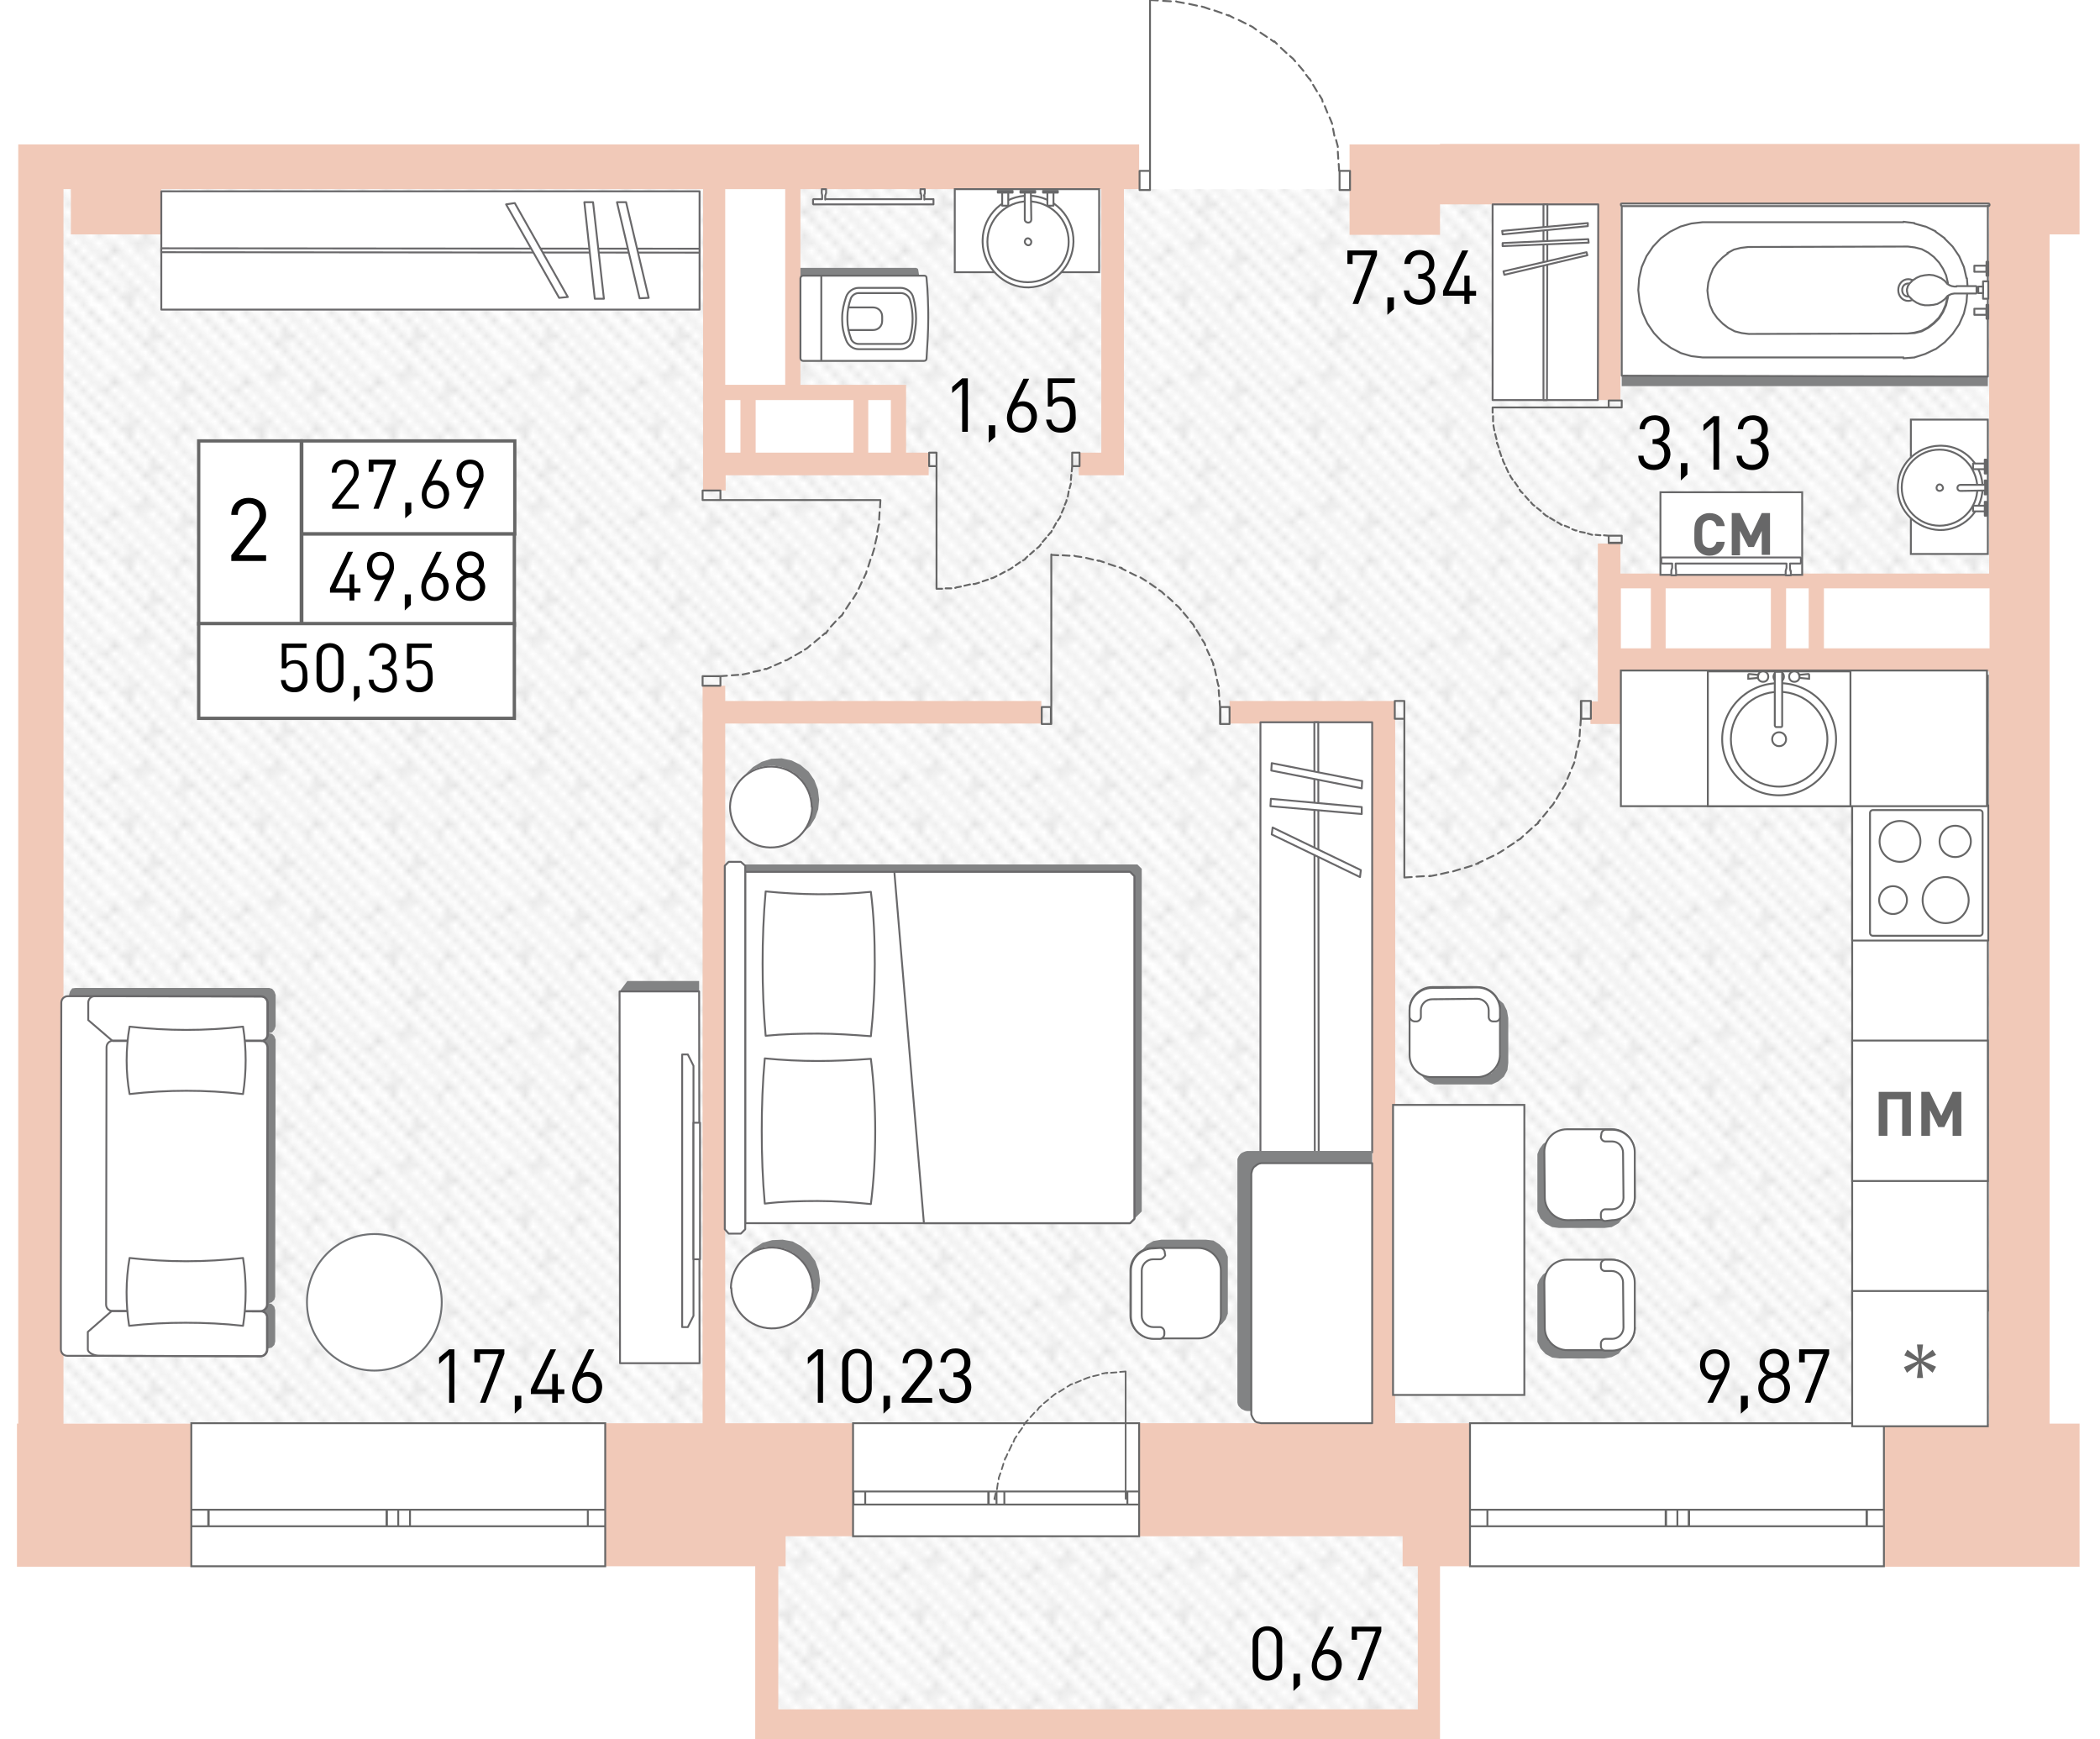 <?xml version="1.0" encoding="utf-8"?>
<!-- Generator: Adobe Illustrator 22.1.0, SVG Export Plug-In . SVG Version: 6.00 Build 0)  -->
<svg version="1.1" id="Слой_1" xmlns="http://www.w3.org/2000/svg" xmlns:xlink="http://www.w3.org/1999/xlink" x="0px" y="0px"
	 viewBox="0 0 483 400" style="enable-background:new 0 0 483 400;" xml:space="preserve">
<pattern  y="400" width="16.7" height="16.7" patternUnits="userSpaceOnUse" id="Unnamed_Pattern" viewBox="17 -33.8 16.7 16.7" style="overflow:visible;">
	<g>
		<rect x="17" y="-33.8" style="fill:none;" width="16.7" height="16.7"/>
		<g>
			<defs>
				<rect id="SVGID_1_" x="17" y="-33.8" width="16.7" height="16.7"/>
			</defs>
			<clipPath id="SVGID_2_">
				<use xlink:href="#SVGID_1_"  style="overflow:visible;"/>
			</clipPath>
			
				<line style="clip-path:url(#SVGID_2_);fill:none;stroke:#AAAAAA;stroke-width:0.216;stroke-miterlimit:22.926;" x1="33.5" y1="-50.5" x2="50.5" y2="-33.5"/>
			
				<line style="clip-path:url(#SVGID_2_);fill:none;stroke:#AAAAAA;stroke-width:0.216;stroke-miterlimit:22.926;" x1="16.8" y1="-50.5" x2="33.8" y2="-33.5"/>
			
				<line style="clip-path:url(#SVGID_2_);fill:none;stroke:#AAAAAA;stroke-width:0.216;stroke-miterlimit:22.926;" x1="19.6" y1="-50.7" x2="36.6" y2="-33.7"/>
			
				<line style="clip-path:url(#SVGID_2_);fill:none;stroke:#AAAAAA;stroke-width:0.216;stroke-miterlimit:22.926;" x1="22.3" y1="-50.8" x2="39.3" y2="-33.7"/>
			
				<line style="clip-path:url(#SVGID_2_);fill:none;stroke:#AAAAAA;stroke-width:0.216;stroke-miterlimit:22.926;" x1="25.4" y1="-50.7" x2="42.4" y2="-33.7"/>
			
				<line style="clip-path:url(#SVGID_2_);fill:none;stroke:#AAAAAA;stroke-width:0.216;stroke-miterlimit:22.926;" x1="0.1" y1="-50.5" x2="17.1" y2="-33.5"/>
			
				<line style="clip-path:url(#SVGID_2_);fill:none;stroke:#AAAAAA;stroke-width:0.216;stroke-miterlimit:22.926;" x1="2.9" y1="-50.7" x2="19.9" y2="-33.7"/>
			
				<line style="clip-path:url(#SVGID_2_);fill:none;stroke:#AAAAAA;stroke-width:0.216;stroke-miterlimit:22.926;" x1="5.6" y1="-50.8" x2="22.6" y2="-33.7"/>
			
				<line style="clip-path:url(#SVGID_2_);fill:none;stroke:#AAAAAA;stroke-width:0.216;stroke-miterlimit:22.926;" x1="8.6" y1="-50.7" x2="25.6" y2="-33.7"/>
			
				<line style="clip-path:url(#SVGID_2_);fill:none;stroke:#AAAAAA;stroke-width:0.216;stroke-miterlimit:22.926;" x1="33.5" y1="-33.8" x2="50.5" y2="-16.8"/>
			
				<line style="clip-path:url(#SVGID_2_);fill:none;stroke:#AAAAAA;stroke-width:0.216;stroke-miterlimit:22.926;" x1="30.4" y1="-34.2" x2="47.4" y2="-17.2"/>
			
				<line style="clip-path:url(#SVGID_2_);fill:none;stroke:#AAAAAA;stroke-width:0.216;stroke-miterlimit:22.926;" x1="16.8" y1="-33.8" x2="33.8" y2="-16.8"/>
			
				<line style="clip-path:url(#SVGID_2_);fill:none;stroke:#AAAAAA;stroke-width:0.216;stroke-miterlimit:22.926;" x1="13.7" y1="-34.2" x2="30.7" y2="-17.2"/>
			
				<line style="clip-path:url(#SVGID_2_);fill:none;stroke:#AAAAAA;stroke-width:0.216;stroke-miterlimit:22.926;" x1="19.6" y1="-33.9" x2="36.6" y2="-16.9"/>
			
				<line style="clip-path:url(#SVGID_2_);fill:none;stroke:#AAAAAA;stroke-width:0.216;stroke-miterlimit:22.926;" x1="22.3" y1="-34" x2="39.3" y2="-17"/>
			
				<line style="clip-path:url(#SVGID_2_);fill:none;stroke:#AAAAAA;stroke-width:0.216;stroke-miterlimit:22.926;" x1="25.4" y1="-33.9" x2="42.4" y2="-16.9"/>
			
				<line style="clip-path:url(#SVGID_2_);fill:none;stroke:#AAAAAA;stroke-width:0.216;stroke-miterlimit:22.926;" x1="27.9" y1="-34.2" x2="44.9" y2="-17.2"/>
			
				<line style="clip-path:url(#SVGID_2_);fill:none;stroke:#AAAAAA;stroke-width:0.216;stroke-miterlimit:22.926;" x1="29.8" y1="-32.3" x2="31" y2="-33.6"/>
			
				<line style="clip-path:url(#SVGID_2_);fill:none;stroke:#AAAAAA;stroke-width:0.216;stroke-miterlimit:22.926;" x1="22.8" y1="-27.9" x2="24.2" y2="-29.3"/>
			
				<line style="clip-path:url(#SVGID_2_);fill:none;stroke:#AAAAAA;stroke-width:0.216;stroke-miterlimit:22.926;" x1="28" y1="-25.5" x2="29.5" y2="-26.9"/>
			
				<line style="clip-path:url(#SVGID_2_);fill:none;stroke:#AAAAAA;stroke-width:0.216;stroke-miterlimit:22.926;" x1="23.3" y1="-33.1" x2="24.7" y2="-34.5"/>
			
				<line style="clip-path:url(#SVGID_2_);fill:none;stroke:#AAAAAA;stroke-width:0.216;stroke-miterlimit:22.926;" x1="32.3" y1="-27" x2="33.7" y2="-28.4"/>
			
				<line style="clip-path:url(#SVGID_2_);fill:none;stroke:#AAAAAA;stroke-width:0.216;stroke-miterlimit:22.926;" x1="26.9" y1="-21" x2="28.3" y2="-22.3"/>
			
				<line style="clip-path:url(#SVGID_2_);fill:none;stroke:#AAAAAA;stroke-width:0.216;stroke-miterlimit:22.926;" x1="0.1" y1="-33.8" x2="17.1" y2="-16.8"/>
			
				<line style="clip-path:url(#SVGID_2_);fill:none;stroke:#AAAAAA;stroke-width:0.216;stroke-miterlimit:22.926;" x1="2.9" y1="-33.9" x2="19.9" y2="-16.9"/>
			
				<line style="clip-path:url(#SVGID_2_);fill:none;stroke:#AAAAAA;stroke-width:0.216;stroke-miterlimit:22.926;" x1="5.6" y1="-34" x2="22.6" y2="-17"/>
			
				<line style="clip-path:url(#SVGID_2_);fill:none;stroke:#AAAAAA;stroke-width:0.216;stroke-miterlimit:22.926;" x1="8.6" y1="-33.9" x2="25.6" y2="-16.9"/>
			
				<line style="clip-path:url(#SVGID_2_);fill:none;stroke:#AAAAAA;stroke-width:0.216;stroke-miterlimit:22.926;" x1="11.1" y1="-34.2" x2="28.1" y2="-17.2"/>
			
				<line style="clip-path:url(#SVGID_2_);fill:none;stroke:#AAAAAA;stroke-width:0.216;stroke-miterlimit:22.926;" x1="15.6" y1="-27" x2="17" y2="-28.4"/>
			
				<line style="clip-path:url(#SVGID_2_);fill:none;stroke:#AAAAAA;stroke-width:0.216;stroke-miterlimit:22.926;" x1="33.5" y1="-17.1" x2="50.5" y2="-0.1"/>
			
				<line style="clip-path:url(#SVGID_2_);fill:none;stroke:#AAAAAA;stroke-width:0.216;stroke-miterlimit:22.926;" x1="30.4" y1="-17.5" x2="47.4" y2="-0.5"/>
			
				<line style="clip-path:url(#SVGID_2_);fill:none;stroke:#AAAAAA;stroke-width:0.216;stroke-miterlimit:22.926;" x1="16.8" y1="-17.1" x2="33.8" y2="-0.1"/>
			
				<line style="clip-path:url(#SVGID_2_);fill:none;stroke:#AAAAAA;stroke-width:0.216;stroke-miterlimit:22.926;" x1="13.7" y1="-17.5" x2="30.7" y2="-0.5"/>
			
				<line style="clip-path:url(#SVGID_2_);fill:none;stroke:#AAAAAA;stroke-width:0.216;stroke-miterlimit:22.926;" x1="19.6" y1="-17.2" x2="36.6" y2="-0.2"/>
			
				<line style="clip-path:url(#SVGID_2_);fill:none;stroke:#AAAAAA;stroke-width:0.216;stroke-miterlimit:22.926;" x1="22.3" y1="-17.3" x2="39.3" y2="-0.3"/>
			
				<line style="clip-path:url(#SVGID_2_);fill:none;stroke:#AAAAAA;stroke-width:0.216;stroke-miterlimit:22.926;" x1="25.4" y1="-17.2" x2="42.4" y2="-0.2"/>
			
				<line style="clip-path:url(#SVGID_2_);fill:none;stroke:#AAAAAA;stroke-width:0.216;stroke-miterlimit:22.926;" x1="27.9" y1="-17.5" x2="44.9" y2="-0.5"/>
			
				<line style="clip-path:url(#SVGID_2_);fill:none;stroke:#AAAAAA;stroke-width:0.216;stroke-miterlimit:22.926;" x1="23.3" y1="-16.3" x2="24.7" y2="-17.8"/>
			
				<line style="clip-path:url(#SVGID_2_);fill:none;stroke:#AAAAAA;stroke-width:0.216;stroke-miterlimit:22.926;" x1="0.1" y1="-17.1" x2="17.1" y2="-0.1"/>
			
				<line style="clip-path:url(#SVGID_2_);fill:none;stroke:#AAAAAA;stroke-width:0.216;stroke-miterlimit:22.926;" x1="2.9" y1="-17.2" x2="19.9" y2="-0.2"/>
			
				<line style="clip-path:url(#SVGID_2_);fill:none;stroke:#AAAAAA;stroke-width:0.216;stroke-miterlimit:22.926;" x1="5.6" y1="-17.3" x2="22.6" y2="-0.3"/>
			
				<line style="clip-path:url(#SVGID_2_);fill:none;stroke:#AAAAAA;stroke-width:0.216;stroke-miterlimit:22.926;" x1="8.6" y1="-17.2" x2="25.6" y2="-0.2"/>
			
				<line style="clip-path:url(#SVGID_2_);fill:none;stroke:#AAAAAA;stroke-width:0.216;stroke-miterlimit:22.926;" x1="11.1" y1="-17.5" x2="28.1" y2="-0.5"/>
		</g>
	</g>
</pattern>
<pattern  id="SVGID_3_" xlink:href="#Unnamed_Pattern" patternTransform="matrix(-1.782 0 0 -1.782 -21697.178 5205.022)">
</pattern>
<path style="fill:url(#SVGID_3_);" d="M329.5,394.8h-154v-41.5h154V394.8z M11.1,43.5h152.3v62.3h43.3V90.3
	c-8.1-0.1-16.2-0.3-24.2-0.4V43.5c94,0,188,0,282.1,0v90c-31.1,0-62.3,0-93.4,0v17.3c31.1,0.1,62.3,0.2,93.4,0.3v176.2H11.1V43.5z
	 M11.1,43.5h152.3v62.3h43.3V90.3c-8.1-0.1-16.2-0.3-24.2-0.4V43.5c94,0,188,0,282.1,0v90c-31.1,0-62.3,0-93.4,0v17.3
	c31.1,0.1,62.3,0.2,93.4,0.3v176.2H11.1V43.5z"/>
<path style="fill:#F1C9B8;" d="M322.6,327.3h-1.7V166.4v-5.2h-5.2h-32.9v5.2h32.9v160.9H262v26h60.6v6.9h3.5v32.9H179v-32.9h1.7
	v-6.9h15.6v-26h-15.6h-10.4h-3.5V166.4h72.7v-5.2h-72.7v-3.5h-5.2v169.6h-22.5v32.9h34.6v32.9v6.9h5.2H326h5.2v-6.9v-32.9h6.9v-32.9
	h-6.9H322.6z M331.2,33.2h-8.7h-12.1v20.8h20.8V47h36.3v45h5.2V47h84.8v3.5v3.5v77.9h-84.8v-6.9h-5.2v36.3h-1.7v5.2h6.9v-1.7v-3.5
	v-6.9h84.8v173h-12.1h-12.1v32.9h12.1v0h32.9v-32.9h-6.9V53.9h6.9V47v-8.7v-5.2H331.2z M372.8,135.3h6.9v13.8h-6.9V135.3z
	 M383.1,135.3h24.2v13.8h-24.2V135.3z M410.8,135.3h5.2v13.8h-5.2V135.3z M419.5,135.3h38.1v13.8h-38.1V135.3z M14.6,43.5h1.7v10.4
	h20.8V43.5h124.6v60.6v5.2v3.5h5.2v-3.5h46.7v-5.2h-5.2V92v-3.5h-3.5h-5.2h-3.5h-12.1v-45h69.2v60.6h-5.2v5.2h10.4v-1.7v-3.5V43.5
	h3.5V33.2h-225H16.3h-1.7H9.4H4.2v294.2H3.9v32.9H44v-32.9H14.6V43.5z M166.8,92h3.5v12.1h-3.5V92z M204.9,104.1h-5.2V92h5.2V104.1z
	 M196.3,104.1h-22.5V92h22.5V104.1z M180.7,88.5h-6.9h-3.5h-3.5v-45h13.8V88.5z"/>
<path style="fill:none;stroke:#666666;stroke-width:0.433;stroke-miterlimit:10;" d="M139.2,360.2H44v-32.9h95.2V360.2z M44,360.2
	h95.2 M44,327.3h95.2 M44,351h4v-3.8h-4V351z M91.6,347.2H89v3.8h2.6V347.2z M47.9,351h41v-3.8h-41V351z M91.6,351h2.7v-3.8h-2.7
	V351z M139.2,347.2h-4v3.8h4V347.2z M94.3,351h40.9v-3.8H94.3V351z M44,351h4 M47.9,351v-3.8 M47.9,347.2h-4 M91.6,347.2H89
	 M89,347.2v3.8 M89,351h2.6 M47.9,351h41 M89,347.2h-41 M91.6,351h2.7 M94.3,351v-3.8 M94.3,347.2h-2.7 M139.2,347.2h-4
	 M135.2,347.2v3.8 M135.2,351h4 M94.3,351h40.9 M135.2,347.2H94.3"/>
<path style="fill:none;stroke:#666666;stroke-width:0.433;stroke-miterlimit:10;" d="M262,353.3h-65.8v-26H262V353.3z M196.3,353.3
	H262 M196.3,327.3H262 M196.3,346h2.7v-3h-2.7V346z M229.2,343h-1.8v3h1.8V343z M199,346l28.3,0v-3H199V346z M229.2,346h1.8v-3h-1.8
	V346z M262,343h-2.7v3h2.7V343z M231,346h28.3v-3H231V346z M196.3,346h2.7 M199,346v-3 M199,343h-2.7 M229.2,343h-1.8 M227.3,343v3
	 M227.3,346h1.8 M199,346l28.3,0 M227.3,343H199 M229.2,346h1.8 M231,346v-3 M231,343h-1.8 M262,343h-2.7 M259.3,343v3 M259.3,346
	h2.7 M231,346h28.3 M259.3,343H231"/>
<path style="fill:none;stroke:#666666;stroke-width:0.433;stroke-miterlimit:10;" d="M433.3,360.2h-95.2v-32.9h95.2V360.2z
	 M338.1,360.2h95.2 M338.1,327.3h95.2 M338.1,351h4v-3.8h-4V351z M385.8,347.2h-2.6v3.8h2.6V347.2z M342.1,351h41v-3.8h-41V351z
	 M385.8,351h2.7v-3.8h-2.7V351z M433.3,347.2h-4v3.8h4V347.2z M388.4,351h40.9v-3.8h-40.9V351z M338.1,351h4 M342.1,351v-3.8
	 M342.1,347.2h-4 M385.8,347.2h-2.6 M383.1,347.2v3.8 M383.1,351h2.6 M342.1,351h41 M383.1,347.2h-41 M385.8,351h2.7 M388.4,351
	v-3.8 M388.4,347.2h-2.7 M433.3,347.2h-4 M429.4,347.2v3.8 M429.4,351h4 M388.4,351h40.9 M429.4,347.2h-40.9"/>
<path style="fill:none;stroke:#666666;stroke-width:0.433;stroke-linecap:round;stroke-linejoin:round;stroke-miterlimit:10;" d="
	M202.5,115l-0.1,1.7 M202.3,117.8l-0.1,1.7 M202.2,120.6l-0.1,0.2 M202.1,120.8l-0.3,1.5 M201.7,123.3l-0.4,1.7 M201.1,126.1
	l-0.1,0.3 M201,126.4l-0.4,1.3 M200.2,128.7l-0.5,1.6 M199.3,131.4l-0.1,0.5 M199.2,131.8l-0.5,1.1 M198.2,133.9l-0.7,1.5
	 M197,136.4l-0.3,0.5 M196.7,136.9l-0.5,0.8 M195.5,138.6l-0.9,1.4 M194,140.9l-0.4,0.7 M193.6,141.5l-0.6,0.6 M192.2,142.9
	l-1.1,1.2 M190.4,145l-0.5,0.7 M189.8,145.6l-0.6,0.5 M188.5,146.7l-1.2,1 M186.4,148.4l-0.8,0.7 M185.6,149.1l-0.5,0.3
	 M184.3,149.9l-1.4,0.8 M182,151.2l-1,0.6 M181,151.8l-0.4,0.1 M179.6,152.4l-1.4,0.6 M177.3,153.4l-1.1,0.5 M176.1,153.8l-0.3,0.1
	 M174.8,154.2l-1.5,0.3 M172.3,154.8l-1.4,0.3 M170.9,155.1h-0.1 M169.8,155.2l-1.5,0.1 M167.2,155.4l-1.5,0.1 M161.6,155.5h4.1v2.2
	h-4.1V155.5z M165.7,115h-4.1v-2.2h4.1V115z M161.6,157.7v-2.2 M161.6,155.5h4.1 M165.7,155.5v2.2 M165.7,157.7h-4.1 M165.7,112.8
	v2.2 M165.7,115h-4.1 M161.6,115v-2.2 M161.6,112.8h4.1 M165.7,115h36.8"/>
<path style="fill:none;stroke:#666666;stroke-width:0.433;stroke-linecap:round;stroke-linejoin:round;stroke-miterlimit:10;" d="
	M215.4,135.4l1.3,0 M217.5,135.3l1.3,0 M219.7,135.2l0.1,0 M219.9,135.1l1.1-0.2 M221.8,134.7l1.3-0.3 M223.9,134.3l0.2,0
	 M224.2,134.3l1-0.3 M226,133.7l1.2-0.4 M228,133l0.4-0.1 M228.4,132.9l0.8-0.4 M230,132.1l1.1-0.6 M231.9,131.1l0.4-0.2
	 M232.3,130.9l0.6-0.4 M233.6,130l1-0.7 M235.3,128.9l0.5-0.3 M235.8,128.5l0.5-0.5 M236.9,127.5l0.9-0.8 M238.5,126.1l0.5-0.4
	 M239,125.7l0.4-0.5 M239.8,124.6l0.8-0.9 M241.1,123.1l0.5-0.6 M241.7,122.5l0.2-0.4 M242.3,121.4l0.6-1.1 M243.3,119.7l0.5-0.7
	 M243.8,119l0.1-0.3 M244.2,117.9l0.5-1.1 M244.9,116.1l0.4-0.9 M245.3,115.2l0-0.2 M245.6,114.2l0.2-1.2 M246,112.3l0.3-1.1
	 M246.3,111.2L246.3,111.2 M246.3,110.4l0.1-1.2 M246.5,108.4l0.1-1.2 M248.3,104.1h-1.7v3.1h1.7V104.1z M213.7,107.2h1.7v-3.1h-1.7
	V107.2z M248.3,104.1h-1.7 M246.6,104.1v3.1 M246.6,107.2h1.7 M248.3,107.2v-3.1 M213.7,107.2h1.7 M215.4,107.2v-3.1 M215.4,104.1
	h-1.7 M213.7,104.1v3.1 M215.4,107.2v28.2"/>
<path style="fill:none;stroke:#666666;stroke-width:0.433;stroke-linecap:round;stroke-linejoin:round;stroke-miterlimit:10;" d="
	M241.8,127.6l1.6,0.1 M244.4,127.7l1.6,0.1 M247.1,127.8l0.2,0.1 M247.3,127.9l1.4,0.2 M249.8,128.3l1.6,0.4 M252.4,128.9l0.3,0.1
	 M252.7,128.9l1.2,0.4 M255,129.7l1.5,0.5 M257.5,130.5l0.5,0.1 M257.9,130.7l1,0.5 M259.9,131.7l1.4,0.7 M262.3,132.8l0.5,0.3
	 M262.8,133.1l0.8,0.5 M264.5,134.2l1.3,0.9 M266.6,135.7l0.6,0.4 M267.2,136.1l0.6,0.6 M268.6,137.3l1.1,1 M270.5,139.1l0.6,0.5
	 M271.1,139.6l0.5,0.6 M272.2,140.9l1,1.2 M273.8,142.9l0.7,0.8 M274.5,143.7l0.2,0.5 M275.2,144.9l0.8,1.3 M276.5,147.1l0.6,0.9
	 M277.1,148l0.1,0.4 M277.6,149.4l0.6,1.3 M278.6,151.6l0.5,1.1 M279,152.7l0.1,0.3 M279.4,153.9l0.3,1.4 M279.9,156.3l0.3,1.3
	 M280.3,157.7v0.1 M280.3,158.7l0.1,1.4 M280.5,161.2l0.1,1.4 M282.8,166.5h-2.1v-3.9h2.1V166.5z M239.6,162.6h2.1v3.9h-2.1V162.6z
	 M282.8,166.5h-2.1 M280.6,166.5v-3.9 M280.6,162.6h2.1 M282.8,162.6v3.9 M239.6,162.6h2.1 M241.8,162.6v3.9 M241.8,166.5h-2.1
	 M239.6,166.5v-3.9 M241.8,162.6v-35.1"/>
<path style="fill:none;stroke:#666666;stroke-width:0.433;stroke-linecap:round;stroke-linejoin:round;stroke-miterlimit:10;" d="
	M264.5,0l1.8,0.1 M267.5,0.2l1.8,0.1 M270.5,0.3l0.2,0.1 M270.7,0.4l1.6,0.3 M273.5,0.9l1.8,0.4 M276.4,1.5l0.3,0.1 M276.8,1.6
	l1.4,0.5 M279.3,2.4L281,3 M282.1,3.4l0.5,0.2 M282.6,3.5l1.1,0.6 M284.9,4.6l1.6,0.8 M287.5,5.9l0.6,0.3 M288.1,6.2l0.8,0.6
	 M289.9,7.5l1.5,1 M292.3,9.1l0.7,0.5 M293.1,9.5l0.6,0.6 M294.6,11l1.3,1.2 M296.7,12.9l0.7,0.6 M297.4,13.5l0.5,0.6 M298.7,15
	l1.1,1.3 M300.4,17.2l0.7,0.9 M301.2,18.1l0.3,0.5 M302,19.5l0.9,1.5 M303.5,21.9l0.6,1 M304.1,22.9l0.1,0.5 M304.7,24.4l0.6,1.5
	 M305.8,27l0.5,1.2 M306.3,28.2l0.1,0.3 M306.6,29.6l0.3,1.6 M307.3,32.2l0.4,1.5 M307.7,33.7v0.1 M307.7,34.9l0.1,1.6 M307.9,37.7
	l0.1,1.6 M310.5,43.7h-2.4v-4.4h2.4V43.7z M262.1,39.3h2.4v4.4h-2.4V39.3z M310.5,43.7h-2.4 M308.1,43.7v-4.4 M308.1,39.3h2.4
	 M310.5,39.3v4.4 M262.1,39.3h2.4 M264.5,39.3v4.4 M264.5,43.7h-2.4 M262.1,43.7v-4.4 M264.5,39.3V0"/>
<path style="fill:none;stroke:#666666;stroke-width:0.433;stroke-linecap:round;stroke-linejoin:round;stroke-miterlimit:10;" d="
	M343.3,93.7l0,1.2 M343.4,95.7l0,1.2 M343.5,97.8l0,0.1 M343.5,97.9l0.2,1.1 M343.9,99.8l0.3,1.2 M344.3,101.8l0,0.2 M344.4,102
	l0.3,0.9 M344.9,103.7l0.4,1.2 M345.6,105.6l0.1,0.3 M345.7,106l0.4,0.8 M346.4,107.5l0.5,1.1 M347.3,109.3l0.2,0.4 M347.5,109.7
	l0.4,0.6 M348.4,110.9l0.7,1 M349.5,112.6l0.3,0.5 M349.8,113l0.4,0.4 M350.8,114.1l0.8,0.9 M352.1,115.5l0.4,0.5 M352.5,116
	l0.4,0.3 M353.5,116.8l0.9,0.7 M355,118.1l0.6,0.5 M355.6,118.6l0.4,0.2 M356.5,119.1l1,0.6 M358.2,120.1l0.7,0.4 M358.9,120.6
	l0.3,0.1 M359.9,120.9l1,0.4 M361.6,121.7l0.8,0.3 M362.4,122l0.2,0 M363.4,122.3l1.1,0.2 M365.2,122.7l1,0.3 M366.2,123L366.2,123
	 M367,123l1.1,0.1 M368.9,123.1l1.1,0.1 M373,123.2h-3v1.6h3V123.2z M370,93.7h3v-1.6h-3V93.7z M373,124.9v-1.6 M373,123.2h-3
	 M370,123.2v1.6 M370,124.9h3 M370,92.1v1.6 M370,93.7h3 M373,93.7v-1.6 M373,92.1h-3 M370,93.7h-26.7"/>
<path style="fill:none;stroke:#666666;stroke-width:0.433;stroke-linecap:round;stroke-linejoin:round;stroke-miterlimit:10;" d="
	M323,201.8l1.7-0.1 M325.8,201.6l1.7-0.1 M328.7,201.5l0.2-0.1 M328.9,201.5l1.5-0.3 M331.4,201l1.7-0.4 M334.2,200.4l0.3-0.1
	 M334.5,200.3l1.3-0.4 M336.9,199.6l1.6-0.5 M339.5,198.7l0.5-0.1 M339.9,198.5l1.1-0.5 M342,197.5l1.5-0.7 M344.5,196.3l0.5-0.3
	 M345,196l0.8-0.5 M346.8,194.8l1.4-0.9 M349,193.3l0.7-0.4 M349.7,192.9l0.6-0.6 M351.1,191.6l1.2-1.1 M353.1,189.8l0.7-0.5
	 M353.7,189.2l0.5-0.6 M354.9,187.8l1-1.2 M356.5,185.8l0.7-0.8 M357.2,185l0.3-0.5 M358,183.7l0.8-1.4 M359.4,181.4l0.6-1
	 M360,180.5l0.1-0.4 M360.5,179.1l0.6-1.4 M361.5,176.7l0.5-1.1 M362,175.6l0.1-0.3 M362.3,174.3l0.3-1.5 M362.9,171.8l0.3-1.4
	 M363.3,170.4v-0.1 M363.3,169.3l0.1-1.5 M363.5,166.8l0.1-1.5 M365.9,161.2h-2.2v4.1h2.2V161.2z M320.8,165.3h2.2v-4.1h-2.2V165.3z
	 M365.9,161.2h-2.2 M363.6,161.2v4.1 M363.6,165.3h2.2 M365.9,165.3v-4.1 M320.8,165.3h2.2 M323,165.3v-4.1 M323,161.2h-2.2
	 M320.8,161.2v4.1 M323,165.3v36.5"/>
<path style="fill:none;stroke:#666666;stroke-width:0.378;stroke-linecap:round;stroke-linejoin:round;stroke-miterlimit:10;" d="
	M258.9,315.4l-1.3,0.1 M256.8,315.6l-1.3,0.1 M254.7,315.7l-0.1,0.1 M254.6,315.7l-1.1,0.2 M252.7,316.2l-1.3,0.3 M250.6,316.7
	l-0.2,0.1 M250.3,316.8l-1,0.4 M248.6,317.5l-1.2,0.5 M246.6,318.3l-0.4,0.1 M246.3,318.4l-0.8,0.5 M244.7,319.4l-1.1,0.7
	 M242.8,320.5l-0.4,0.3 M242.4,320.8l-0.6,0.5 M241.1,321.9l-1,0.8 M239.5,323.3l-0.5,0.4 M239,323.7l-0.4,0.6 M237.9,324.9l-0.9,1
	 M236.4,326.6l-0.5,0.5 M235.9,327.1l-0.4,0.6 M235.1,328.4l-0.8,1.1 M233.8,330.3l-0.5,0.7 M233.3,331.1l-0.2,0.5 M232.7,332.3
	l-0.6,1.3 M231.7,334.4l-0.4,0.9 M231.2,335.3l-0.1,0.4 M230.8,336.6l-0.4,1.3 M230.1,338.8l-0.4,1.1 M229.7,339.9l0,0.3
	 M229.5,341.1l-0.2,1.4 M229,343.4l-0.3,1.3 M228.8,344.7v0.1 M258.9,344.7l0-29.3"/>
<polygon style="fill-rule:evenodd;clip-rule:evenodd;fill:#828384;" points="142.5,228 144.3,225.6 160.8,225.6 160.8,228 "/>
<polygon style="fill-rule:evenodd;clip-rule:evenodd;fill:#FFFFFF;" points="160.9,313.5 160.8,228 142.5,228 142.6,313.5 "/>
<polygon style="fill:none;stroke:#69686A;stroke-width:0.433;stroke-linecap:round;stroke-linejoin:round;stroke-miterlimit:10;" points="
	160.9,313.5 160.8,228 142.5,228 142.6,313.5 "/>
<polygon style="fill-rule:evenodd;clip-rule:evenodd;fill:#FFFFFF;" points="158.2,305.2 159.5,302.6 159.5,245.1 158.2,242.5 
	156.9,242.5 156.9,305.2 "/>
<polygon style="fill:none;stroke:#69686A;stroke-width:0.433;stroke-linecap:round;stroke-linejoin:round;stroke-miterlimit:10;" points="
	158.2,305.2 159.5,302.6 159.5,245.1 158.2,242.5 156.9,242.5 156.9,305.2 "/>
<rect x="159.5" y="258.2" style="fill-rule:evenodd;clip-rule:evenodd;fill:#FFFFFF;" width="1.5" height="31.4"/>
<rect x="159.5" y="258.2" style="fill:none;stroke:#69686A;stroke-width:0.433;stroke-linecap:round;stroke-linejoin:round;stroke-miterlimit:10;" width="1.5" height="31.4"/>
<polygon style="fill-rule:evenodd;clip-rule:evenodd;fill:#828384;" points="15.9,228.7 16.1,228 16.6,227.3 17.4,227.2 23.7,227.2 
	61.9,227.2 62.6,227.4 63.1,228 63.4,228.8 63.4,236 63.1,236.8 62.6,237.4 61.8,237.6 62.6,237.8 63.1,238.3 63.4,239.1 
	63.3,293.9 63.3,298.2 63.1,298.9 62.5,299.5 61.8,299.7 62.5,299.9 63.1,300.5 63.3,301.3 63.3,308.5 63.1,309.3 62.5,309.9 
	61.7,310.1 61.5,310.1 61.5,303.1 61.3,302.3 60.7,301.8 59.9,301.5 60.7,301.3 61.3,300.8 61.5,300 61.5,295.7 61.5,241 
	61.3,240.2 60.7,239.6 60,239.4 60.7,239.2 61.4,238.6 61.5,237.8 61.5,230.6 61.4,229.8 60.7,229.3 60,229 21.8,229 15.9,229 "/>
<polygon style="fill-rule:evenodd;clip-rule:evenodd;fill:#FFFFFF;" points="14,230.5 14.2,229.8 14.8,229.2 15.6,229 21.8,229 
	60,229 60.7,229.3 61.4,229.8 61.5,230.6 61.5,237.8 61.4,238.6 60.7,239.2 60,239.4 60.7,239.6 61.3,240.2 61.5,241 61.5,295.7 
	61.5,300 61.3,300.8 60.7,301.3 59.9,301.5 60.7,301.8 61.3,302.3 61.5,303.1 61.5,310.3 61.3,311.1 60.7,311.7 59.9,311.9 
	21.8,311.9 15.5,311.9 14.7,311.7 14.1,311 14,310.3 14,295.7 "/>
<path style="fill:none;stroke:#69686A;stroke-width:0.433;stroke-linecap:round;stroke-linejoin:round;stroke-miterlimit:10;" d="
	M14,295.7l0.1-65.1c0-0.9,0.7-1.5,1.5-1.5h6.3l38.2,0.1c0.9,0,1.5,0.7,1.5,1.5v7.2c0,0.9-0.7,1.5-1.5,1.5c0.9,0,1.5,0.8,1.5,1.6v0
	l-0.1,54.8l0,4.2c0,0.9-0.7,1.5-1.5,1.5h0c0.8,0,1.5,0.8,1.5,1.6v7.2c0,0.9-0.7,1.6-1.5,1.6l-38.2-0.1h-6.3c-0.9,0-1.5-0.7-1.5-1.5
	V295.7z M24.5,240.9L24.4,300c0,0.9,0.7,1.5,1.5,1.5l34,0h0c0.8,0,1.5-0.7,1.5-1.5l0.1-59l0-0.1c0-0.8-0.7-1.6-1.5-1.6H26
	C25.1,239.4,24.5,240,24.5,240.9z"/>
<polygon style="fill-rule:evenodd;clip-rule:evenodd;fill:#FFFFFF;" points="23.9,300 24.1,301 25,301.8 25.9,302 59.9,302.1 
	60.7,302.4 61,303.1 61,305.8 20.7,305.8 20.8,235.1 61,235.1 61,237.8 60.7,238.6 60,238.9 26,238.9 25,239.1 24.2,239.9 24,240.9 
	"/>
<polygon style="fill-rule:evenodd;clip-rule:evenodd;fill:#FFFFFF;" points="50.1,239.4 49.8,238.8 49.9,238.8 "/>
<path style="fill:none;stroke:#69686A;stroke-width:0.433;stroke-linecap:round;stroke-linejoin:round;stroke-miterlimit:10;" d="
	M25.9,239.4l-5.6-4.8l0-4c0-0.9,0.7-1.5,1.5-1.5H60c0.9,0,1.5,0.8,1.5,1.6l0,0v7.2c0,0.9-0.7,1.5-1.5,1.5H25.9z M60.1,301.6
	l-34.4-0.1l-5.5,4.8v4c0,0.9,1.7,1.5,2.6,1.5l37.1,0.1c0.8,0,1.5-0.7,1.5-1.6v-7.2C61.5,302.3,61,301.6,60.1,301.6z"/>
<polygon style="fill-rule:evenodd;clip-rule:evenodd;fill:#FFFFFF;" points="29.8,236 38.6,236.8 47.3,236.8 56,236.1 56.5,241.3 
	56.5,246.4 55.9,251.6 47.3,251 38.6,251 29.8,251.6 29.3,246.4 29.3,241.2 "/>
<path style="fill:none;stroke:#69686A;stroke-width:0.433;stroke-linecap:round;stroke-linejoin:round;stroke-miterlimit:10;" d="
	M29.8,251.6c-0.9-5.1-0.9-10.3,0-15.5c8.7,1,17.4,1,26.1,0c0.8,5.1,0.8,10.3,0,15.5C47.3,250.6,38.5,250.6,29.8,251.6z"/>
<polygon style="fill-rule:evenodd;clip-rule:evenodd;fill:#FFFFFF;" points="29.8,304.8 29.2,299.7 29.2,294.4 29.8,289.2 38.5,290 
	47.3,290 55.9,289.3 56.5,294.5 56.4,299.7 55.9,304.8 47.3,304.2 38.5,304.2 "/>
<path style="fill:none;stroke:#69686A;stroke-width:0.433;stroke-linecap:round;stroke-linejoin:round;stroke-miterlimit:10;" d="
	M29.8,289.3c-0.9,5.2-0.9,10.5-0.1,15.6c4.3-0.5,8.6-0.7,13-0.7c4.4,0,8.8,0.2,13.2,0.7c0.8-5.2,0.8-10.5,0-15.6
	C47.3,290.3,38.4,290.3,29.8,289.3z"/>
<polygon style="fill-rule:evenodd;clip-rule:evenodd;fill:#FFFFFF;" points="86.1,283.8 89.3,284.1 92.4,285.1 95.2,286.8 97.6,289 
	99.5,291.6 100.9,294.6 101.5,297.8 101.5,301.1 100.9,304.3 99.5,307.3 97.6,310 95.2,312.1 92.4,313.7 89.3,314.8 86.1,315.1 
	82.8,314.8 79.7,313.7 77,312.1 74.5,310 72.6,307.3 71.3,304.3 70.6,301.1 70.6,297.8 71.3,294.6 72.6,291.6 74.5,289 76.9,286.8 
	79.7,285.1 82.8,284.1 "/>
<path style="fill:none;stroke:#707275;stroke-width:0.433;stroke-linecap:round;stroke-linejoin:round;stroke-miterlimit:10;" d="
	M86.1,283.8c-8.6,0-15.5,7-15.5,15.7c0,8.7,7,15.7,15.5,15.7c8.6,0,15.5-7,15.5-15.7C101.6,290.8,94.7,283.8,86.1,283.8z"/>
<polygon style="fill-rule:evenodd;clip-rule:evenodd;fill:#828384;" points="353.6,278.6 354.3,280.2 355.5,281.4 357,282.2 
	358.6,282.4 369,282.4 370.7,282.2 372.3,281.3 373.4,279.9 372.2,280.5 370.8,280.6 360.5,280.6 358.8,280.3 357.4,279.6 
	356.2,278.5 355.5,277 355.2,275.4 355.2,264.9 355.4,263.6 356,262.3 354.9,263.1 354.1,264.2 353.6,265.4 "/>
<polygon style="fill-rule:evenodd;clip-rule:evenodd;fill:#FFFFFF;" points="370.8,259.7 372.4,260 373.8,260.7 375,261.9 
	375.7,263.3 376,264.9 376,275.4 375.7,277 375,278.5 373.8,279.6 372.4,280.3 370.8,280.6 360.5,280.6 358.8,280.3 357.4,279.6 
	356.2,278.5 355.5,277 355.2,275.4 355.2,264.9 355.5,263.3 356.2,261.9 357.4,260.7 358.8,260 360.5,259.7 "/>
<path style="fill-rule:evenodd;clip-rule:evenodd;fill:#FFFFFF;" d="M375.9,264.9l0.1,10.4c0,2.9-2.3,5.2-5.2,5.2l-10.3,0.1
	c-2.8,0-5.2-2.4-5.2-5.2l-0.1-10.5v0c0-2.9,2.3-5.2,5.2-5.2l10.4,0C373.6,259.7,375.9,262.1,375.9,264.9"/>
<path style="fill:none;stroke:#676768;stroke-width:0.433;stroke-linecap:round;stroke-linejoin:round;stroke-miterlimit:10;" d="
	M375.9,264.9l0.1,10.4c0,2.9-2.3,5.2-5.2,5.2l-10.3,0.1c-2.8,0-5.2-2.4-5.2-5.2l-0.1-10.5v0c0-2.9,2.3-5.2,5.2-5.2l10.4,0
	C373.6,259.7,375.9,262.1,375.9,264.9z"/>
<polygon style="fill-rule:evenodd;clip-rule:evenodd;fill:#FFFFFF;" points="370.8,259.7 372.4,260 373.8,260.7 375,261.9 
	375.7,263.3 376,264.9 376,275.4 375.7,277 375,278.5 373.8,279.6 372.4,280.3 370.8,280.6 369.2,280.6 368.5,280.3 368.2,279.6 
	368.2,279 368.5,278.3 369.2,278 370.8,278 372.1,277.7 373,276.7 373.4,275.4 373.4,264.9 373,263.6 372.1,262.7 370.8,262.3 
	369.2,262.3 368.5,262 368.2,261.3 368.2,260.8 368.5,260 369.2,259.7 "/>
<path style="fill-rule:evenodd;clip-rule:evenodd;fill:#FFFFFF;" d="M370.8,280.6c2.8,0,5.2-2.4,5.2-5.2v-10.4
	c0-2.9-2.4-5.2-5.2-5.2h-1.5c-0.5,0-1,0.5-1,1.1v0l-0.1,0.5c0,0.6,0.5,1.1,1,1.1h1.6c1.4,0,2.5,1.2,2.5,2.6l0.1,10.4
	c0,1.4-1.2,2.6-2.6,2.6l-1.6,0c-0.5,0-1,0.5-1,1.1l0,0.6c0,0.6,0.5,1,1,1L370.8,280.6z"/>
<path style="fill:none;stroke:#676768;stroke-width:0.433;stroke-linecap:round;stroke-linejoin:round;stroke-miterlimit:10;" d="
	M370.8,280.6c2.8,0,5.2-2.4,5.2-5.2v-10.4c0-2.9-2.4-5.2-5.2-5.2h-1.5c-0.5,0-1,0.5-1,1.1v0l-0.1,0.5c0,0.6,0.5,1.1,1,1.1h1.6
	c1.4,0,2.5,1.2,2.5,2.6l0.1,10.4c0,1.4-1.2,2.6-2.6,2.6l-1.6,0c-0.5,0-1,0.5-1,1.1l0,0.6c0,0.6,0.5,1,1,1L370.8,280.6z"/>
<polygon style="fill-rule:evenodd;clip-rule:evenodd;fill:#828384;" points="353.6,308.6 354.3,310.1 355.5,311.4 357,312.2 
	358.6,312.4 369,312.4 370.7,312.1 372.3,311.3 373.4,309.9 372.2,310.4 370.8,310.6 360.5,310.6 358.8,310.3 357.4,309.6 
	356.2,308.5 355.5,307 355.2,305.3 355.2,294.9 355.4,293.6 356,292.3 354.9,293.1 354.1,294.2 353.6,295.4 "/>
<polygon style="fill-rule:evenodd;clip-rule:evenodd;fill:#FFFFFF;" points="370.8,289.7 372.4,289.9 373.8,290.7 375,291.9 
	375.7,293.3 376,294.9 376,305.3 375.7,307 375,308.5 373.8,309.6 372.4,310.3 370.8,310.6 360.5,310.6 358.8,310.3 357.4,309.6 
	356.2,308.5 355.5,307 355.2,305.3 355.2,294.9 355.5,293.3 356.2,291.9 357.4,290.7 358.8,289.9 360.5,289.7 "/>
<path style="fill-rule:evenodd;clip-rule:evenodd;fill:#FFFFFF;" d="M376,305.3L376,305.3c0,2.9-2.3,5.2-5.2,5.2h-10.3
	c-2.8,0-5.2-2.3-5.2-5.1l-0.1-10.5v0c0-2.9,2.3-5.2,5.2-5.2h10.3c2.8,0,5.2,2.4,5.2,5.2V305.3z"/>
<path style="fill:none;stroke:#676768;stroke-width:0.433;stroke-linecap:round;stroke-linejoin:round;stroke-miterlimit:10;" d="
	M376,305.3L376,305.3c0,2.9-2.3,5.2-5.2,5.2h-10.3c-2.8,0-5.2-2.3-5.2-5.1l-0.1-10.5v0c0-2.9,2.3-5.2,5.2-5.2h10.3
	c2.8,0,5.2,2.4,5.2,5.2V305.3z"/>
<polygon style="fill-rule:evenodd;clip-rule:evenodd;fill:#FFFFFF;" points="370.8,289.7 372.4,289.9 373.8,290.7 375,291.9 
	375.7,293.3 376,294.9 376,305.3 375.7,307 375,308.5 373.8,309.6 372.4,310.3 370.8,310.6 369.2,310.6 368.5,310.3 368.2,309.6 
	368.2,309 368.5,308.3 369.2,308 370.8,308 372.1,307.6 373,306.6 373.4,305.3 373.4,294.9 373,293.6 372.1,292.7 370.8,292.3 
	369.2,292.3 368.5,292 368.2,291.3 368.2,290.8 368.5,290 369.2,289.7 "/>
<path style="fill-rule:evenodd;clip-rule:evenodd;fill:#FFFFFF;" d="M370.7,289.7h-1.5c-0.5,0-1,0.5-1,1.1v0v0.5c0,0.6,0.4,1,1,1
	h1.5c1.4,0,2.6,1.2,2.6,2.6l0.1,10.4c0,1.4-1.2,2.6-2.6,2.6l-1.6,0c-0.5,0-1,0.5-1,1.1l0,0.6c0,0.6,0.5,1,1,1h1.6
	c2.8,0,5.2-2.4,5.2-5.2v-10.4C376,292,373.6,289.7,370.7,289.7"/>
<path style="fill:none;stroke:#676768;stroke-width:0.433;stroke-linecap:round;stroke-linejoin:round;stroke-miterlimit:10;" d="
	M370.7,289.7h-1.5c-0.5,0-1,0.5-1,1.1v0v0.5c0,0.6,0.4,1,1,1h1.5c1.4,0,2.6,1.2,2.6,2.6l0.1,10.4c0,1.4-1.2,2.6-2.6,2.6l-1.6,0
	c-0.5,0-1,0.5-1,1.1l0,0.6c0,0.6,0.5,1,1,1h1.6c2.8,0,5.2-2.4,5.2-5.2v-10.4C376,292,373.6,289.7,370.7,289.7z"/>
<rect x="320.4" y="254.1" style="fill-rule:evenodd;clip-rule:evenodd;fill:#FFFFFF;" width="30.2" height="66.7"/>
<rect x="320.4" y="254.1" style="fill:none;stroke:#676768;stroke-width:0.433;stroke-miterlimit:10;" width="30.2" height="66.7"/>
<polygon style="fill-rule:evenodd;clip-rule:evenodd;fill:#828384;" points="343.1,249.4 344.6,248.7 345.9,247.6 346.7,246.1 
	346.9,244.4 346.9,234.1 346.6,232.4 345.8,230.8 344.4,229.6 344.9,230.9 345.1,232.2 345.1,242.6 344.8,244.2 344.1,245.7 
	343,246.8 341.5,247.5 339.8,247.8 329.4,247.8 328.1,247.6 326.8,247.1 327.6,248.1 328.7,248.9 329.9,249.4 "/>
<polygon style="fill-rule:evenodd;clip-rule:evenodd;fill:#FFFFFF;" points="324.2,232.2 324.4,230.6 325.2,229.2 326.4,228.1 
	327.8,227.3 329.4,227.1 339.8,227.1 341.5,227.3 343,228.1 344.1,229.2 344.8,230.6 345.1,232.2 345.1,242.6 344.8,244.2 
	344.1,245.7 343,246.8 341.5,247.5 339.8,247.8 329.4,247.8 327.8,247.5 326.4,246.8 325.2,245.7 324.4,244.2 324.2,242.6 "/>
<path style="fill-rule:evenodd;clip-rule:evenodd;fill:#FFFFFF;" d="M324.2,242.6l0-10.4c0-2.8,2.4-5.2,5.2-5.2h10.4
	c2.9,0,5.2,2.3,5.2,5.2v10.3c0,2.8-2.4,5.2-5.2,5.2h-10.4C326.5,247.8,324.2,245.5,324.2,242.6"/>
<path style="fill:none;stroke:#676768;stroke-width:0.433;stroke-linecap:round;stroke-linejoin:round;stroke-miterlimit:10;" d="
	M324.2,242.6l0-10.4c0-2.8,2.4-5.2,5.2-5.2h10.4c2.9,0,5.2,2.3,5.2,5.2v10.3c0,2.8-2.4,5.2-5.2,5.2h-10.4
	C326.5,247.8,324.2,245.5,324.2,242.6z"/>
<polygon style="fill-rule:evenodd;clip-rule:evenodd;fill:#FFFFFF;" points="324.2,232.2 324.4,230.6 325.2,229.2 326.4,228.1 
	327.8,227.3 329.4,227.1 339.8,227.1 341.5,227.3 343,228.1 344.1,229.2 344.8,230.6 345.1,232.2 345.1,233.8 344.8,234.5 
	344.1,234.8 343.5,234.8 342.8,234.5 342.5,233.8 342.5,232.2 342.1,230.9 341.1,230 339.8,229.6 329.4,229.6 328.1,230 
	327.2,230.9 326.8,232.2 326.8,233.8 326.5,234.5 325.8,234.8 325.3,234.8 324.5,234.5 324.2,233.8 "/>
<path style="fill-rule:evenodd;clip-rule:evenodd;fill:#FFFFFF;" d="M324.2,233.8l0-1.5c0-2.8,2.4-5.1,5.2-5.1l10.4-0.1
	c2.9,0,5.2,2.3,5.2,5.2v1.6c0,0.5-0.4,1-1,1h-0.6c-0.6,0-1-0.5-1-1v-1.6c0-1.4-1.2-2.6-2.6-2.6l-10.4,0.1c-1.4,0-2.6,1.1-2.6,2.5
	v1.6c0,0.5-0.5,1-1,1h-0.5C324.7,234.8,324.2,234.3,324.2,233.8"/>
<path style="fill:none;stroke:#676768;stroke-width:0.433;stroke-linecap:round;stroke-linejoin:round;stroke-miterlimit:10;" d="
	M324.2,233.8l0-1.5c0-2.8,2.4-5.1,5.2-5.1l10.4-0.1c2.9,0,5.2,2.3,5.2,5.2v1.6c0,0.5-0.4,1-1,1h-0.6c-0.6,0-1-0.5-1-1v-1.6
	c0-1.4-1.2-2.6-2.6-2.6l-10.4,0.1c-1.4,0-2.6,1.1-2.6,2.5v1.6c0,0.5-0.5,1-1,1h-0.5C324.7,234.8,324.2,234.3,324.2,233.8z"/>
<rect x="381.9" y="113.2" style="fill:#FFFFFF;" width="32.6" height="19"/>
<rect x="381.9" y="113.2" style="fill:none;stroke:#676768;stroke-width:0.433;stroke-miterlimit:10;" width="32.6" height="19"/>
<path style="fill:#676768;" d="M393.2,127.8c-1.1,0-1.9-0.4-2.6-1.1c-1-1-0.9-2.2-0.9-3.8c0-1.7,0-2.9,0.9-3.8
	c0.7-0.7,1.5-1.1,2.6-1.1c1.8,0,3.2,1,3.5,3h-1.9c-0.2-0.8-0.7-1.4-1.6-1.4c-0.5,0-0.9,0.2-1.2,0.5c-0.4,0.4-0.5,0.9-0.5,2.7
	c0,1.9,0.1,2.3,0.5,2.7c0.3,0.3,0.7,0.5,1.2,0.5c0.9,0,1.4-0.6,1.6-1.4h1.9C396.4,126.7,395,127.8,393.2,127.8 M405.2,127.7v-5.6
	l-1.8,3.7h-1.3l-1.9-3.7v5.6h-1.9V118h1.9l2.5,5.2l2.5-5.2h1.9v9.6H405.2z"/>
<polygon style="fill-rule:evenodd;clip-rule:evenodd;fill:#FFFFFF;" points="37.1,44 160.9,44 160.9,71.2 37.1,71.2 "/>
<polygon style="fill:none;stroke:#69686A;stroke-width:0.433;stroke-linecap:round;stroke-linejoin:round;stroke-miterlimit:10;" points="
	160.9,71.2 37.1,71.2 37.1,44 160.9,44 "/>
<polygon style="fill-rule:evenodd;clip-rule:evenodd;fill:#FFFFFF;" points="37.1,57.1 160.9,57.2 160.9,58.1 37.1,58 "/>
<polygon style="fill:none;stroke:#69686A;stroke-width:0.433;stroke-linecap:round;stroke-linejoin:round;stroke-miterlimit:10;" points="
	37.1,57.1 160.9,57.2 160.9,58.1 37.1,58 "/>
<polygon style="fill-rule:evenodd;clip-rule:evenodd;fill:#FFFFFF;" points="118.4,46.7 130.6,68.3 128.6,68.5 116.4,47 "/>
<polygon style="fill:none;stroke:#69686A;stroke-width:0.433;stroke-linecap:round;stroke-linejoin:round;stroke-miterlimit:10;" points="
	116.4,47 118.4,46.7 130.6,68.3 128.6,68.5 "/>
<polygon style="fill-rule:evenodd;clip-rule:evenodd;fill:#FFFFFF;" points="136.4,46.5 138.9,68.7 136.8,68.7 134.3,46.5 "/>
<polygon style="fill:none;stroke:#69686A;stroke-width:0.433;stroke-linecap:round;stroke-linejoin:round;stroke-miterlimit:10;" points="
	136.8,68.7 134.4,46.5 136.4,46.5 138.9,68.7 "/>
<polygon style="fill-rule:evenodd;clip-rule:evenodd;fill:#FFFFFF;" points="144,46.5 149.2,68.5 147.1,68.6 141.9,46.5 "/>
<polygon style="fill:none;stroke:#69686A;stroke-width:0.433;stroke-linecap:round;stroke-linejoin:round;stroke-miterlimit:10;" points="
	144,46.5 149.2,68.5 147.1,68.6 141.9,46.5 "/>
<polygon style="fill-rule:evenodd;clip-rule:evenodd;fill:#FFFFFF;" points="382.1,128.3 382.2,128.2 414.1,128.2 414.2,128.3 
	414.2,129.5 414.1,129.6 411.7,129.6 411.7,130.7 411.9,131.3 411.9,132.3 410.7,132.3 410.7,131.3 410.9,130.6 410.9,129.6 
	385.4,129.6 385.4,130.7 385.5,131.2 385.5,132.3 384.4,132.3 384.4,131.2 384.6,130.6 384.6,129.6 382.2,129.6 382.1,129.5 "/>
<path style="fill:none;stroke:#69686A;stroke-width:0.433;stroke-linecap:round;stroke-linejoin:round;stroke-miterlimit:10;" d="
	M382.1,128.3L382.1,128.3 M382.2,128.2h31.9 M414.1,128.2l0.1,0.1 M414.2,128.3v1.2 M414.2,129.5L414.2,129.5 M414.1,129.6h-2.4
	 M411.7,129.6v1.1 M411.7,130.7l0.1,0.6 M411.9,131.3v1 M411.9,132.3h-1.1 M410.7,132.3v-1 M410.7,131.3l0.2-0.7 M410.9,130.6v-1
	 M410.9,129.6h-25.5 M385.4,129.6v1.1 M385.4,130.7l0.1,0.5 M385.5,131.2v1.1 M385.5,132.3h-1.1 M384.4,132.3v-1.1 M384.4,131.2
	l0.2-0.6 M384.6,130.6v-1 M384.6,129.6h-2.4 M382.2,129.6L382.2,129.6 M382.1,129.5v-1.2"/>
<rect x="439.5" y="96.5" style="fill:#FFFFFF;" width="17.7" height="30.9"/>
<rect x="439.5" y="96.5" style="fill:none;stroke:#676768;stroke-width:0.433;stroke-miterlimit:10;" width="17.7" height="30.9"/>
<polygon style="fill-rule:evenodd;clip-rule:evenodd;fill:#FFFFFF;" points="446.1,121.9 443.5,121.5 441.2,120.5 439.3,119 
	437.7,117 436.7,114.6 436.4,112.1 436.7,109.6 437.7,107.2 439.3,105.2 441.2,103.7 443.5,102.7 446.1,102.4 448.5,102.7 
	450.9,103.7 452.8,105.2 454.4,107.2 455.3,109.6 455.7,112.1 455.3,114.6 454.4,117 452.8,119 450.9,120.5 448.5,121.5 "/>
<path style="fill-rule:evenodd;clip-rule:evenodd;fill:#FFFFFF;" d="M446.1,121.9c5.3,0.1,9.7-4.1,9.9-9.5c0.1-5.4-4.1-9.8-9.4-9.9
	h-0.5c-5.3,0.1-9.8,4.5-9.6,9.9C436.5,117.6,440.9,121.7,446.1,121.9"/>
<path style="fill:none;stroke:#676768;stroke-width:0.433;stroke-linecap:round;stroke-linejoin:round;stroke-miterlimit:10;" d="
	M446.1,121.9c5.3,0.1,9.7-4.1,9.9-9.5c0.1-5.4-4.1-9.8-9.4-9.9h-0.5c-5.3,0.1-9.8,4.5-9.6,9.9C436.5,117.6,440.9,121.7,446.1,121.9z
	"/>
<polygon style="fill-rule:evenodd;clip-rule:evenodd;fill:#FFFFFF;" points="446.1,120.9 443.6,120.5 441.4,119.5 439.5,117.8 
	438.2,115.7 437.5,113.4 437.5,110.9 438.2,108.5 439.5,106.4 441.4,104.8 443.6,103.7 446.1,103.4 448.5,103.7 450.7,104.8 
	452.6,106.4 453.9,108.5 454.6,110.9 454.6,113.4 453.9,115.7 452.6,117.8 450.7,119.5 448.5,120.5 "/>
<path style="fill-rule:evenodd;clip-rule:evenodd;fill:#FFFFFF;" d="M446.1,103.4c-4.8,0-8.7,3.9-8.7,8.7c0,4.8,3.9,8.8,8.7,8.8
	c4.8,0,8.7-3.9,8.7-8.7C454.7,107.4,450.8,103.4,446.1,103.4"/>
<path style="fill:none;stroke:#676768;stroke-width:0.433;stroke-linecap:round;stroke-linejoin:round;stroke-miterlimit:10;" d="
	M446.1,103.4c-4.8,0-8.7,3.9-8.7,8.7c0,4.8,3.9,8.8,8.7,8.8c4.8,0,8.7-3.9,8.7-8.7C454.7,107.4,450.8,103.4,446.1,103.4z"/>
<polygon style="fill-rule:evenodd;clip-rule:evenodd;fill:#FFFFFF;" points="446.1,112.8 445.6,112.6 445.3,112.1 445.6,111.6 
	446.1,111.4 446.5,111.6 446.8,112.1 446.5,112.6 "/>
<polygon style="fill-rule:evenodd;clip-rule:evenodd;fill:#FFFFFF;" points="446.1,113.1 445.3,112.8 445,112.1 445.3,111.4 
	446.1,111.1 446.8,111.4 447,112.1 446.8,112.8 "/>
<rect x="456.5" y="105.7" style="fill-rule:evenodd;clip-rule:evenodd;fill:#FFFFFF;" width="0.4" height="3.2"/>
<path style="fill-rule:evenodd;clip-rule:evenodd;fill:#FFFFFF;" d="M446.1,111.4c-0.4,0-0.7,0.4-0.7,0.8c0,0.4,0.3,0.7,0.7,0.7
	c0.4,0,0.8-0.3,0.8-0.7C446.8,111.7,446.5,111.4,446.1,111.4"/>
<path style="fill:none;stroke:#676768;stroke-width:0.433;stroke-linecap:round;stroke-linejoin:round;stroke-miterlimit:10;" d="
	M446.1,111.4c-0.4,0-0.7,0.4-0.7,0.8c0,0.4,0.3,0.7,0.7,0.7c0.4,0,0.8-0.3,0.8-0.7C446.8,111.7,446.5,111.4,446.1,111.4z"/>
<rect x="456.5" y="105.7" style="fill-rule:evenodd;clip-rule:evenodd;fill:#FFFFFF;" width="0.4" height="3.2"/>
<rect x="456.5" y="105.7" style="fill:none;stroke:#676768;stroke-width:0.433;stroke-linecap:round;stroke-linejoin:round;stroke-miterlimit:10;" width="0.4" height="3.2"/>
<rect x="453.8" y="106.6" style="fill-rule:evenodd;clip-rule:evenodd;fill:#FFFFFF;" width="2.7" height="1.3"/>
<rect x="453.8" y="106.6" style="fill-rule:evenodd;clip-rule:evenodd;fill:#FFFFFF;" width="2.7" height="1.3"/>
<rect x="453.8" y="106.6" style="fill:none;stroke:#676768;stroke-width:0.433;stroke-linecap:round;stroke-linejoin:round;stroke-miterlimit:10;" width="2.7" height="1.3"/>
<rect x="456.5" y="110.5" style="fill-rule:evenodd;clip-rule:evenodd;fill:#FFFFFF;" width="0.4" height="3.2"/>
<rect x="456.5" y="110.5" style="fill-rule:evenodd;clip-rule:evenodd;fill:#FFFFFF;" width="0.4" height="3.2"/>
<rect x="456.5" y="110.5" style="fill:none;stroke:#676768;stroke-width:0.433;stroke-linecap:round;stroke-linejoin:round;stroke-miterlimit:10;" width="0.4" height="3.2"/>
<polygon style="fill-rule:evenodd;clip-rule:evenodd;fill:#FFFFFF;" points="456.6,111.5 456.6,112.8 450.8,112.8 450.4,112.6 
	450.2,112.1 450.4,111.6 450.8,111.5 "/>
<path style="fill-rule:evenodd;clip-rule:evenodd;fill:#FFFFFF;" d="M456.6,112.8l-5.7,0.1c-0.4,0-0.7-0.3-0.7-0.7
	c0-0.4,0.3-0.7,0.7-0.7h5.7L456.6,112.8z"/>
<path style="fill:none;stroke:#676768;stroke-width:0.433;stroke-linecap:round;stroke-linejoin:round;stroke-miterlimit:10;" d="
	M456.6,112.8l-5.7,0.1c-0.4,0-0.7-0.3-0.7-0.7c0-0.4,0.3-0.7,0.7-0.7h5.7L456.6,112.8z"/>
<rect x="456.5" y="115.4" style="fill-rule:evenodd;clip-rule:evenodd;fill:#FFFFFF;" width="0.4" height="3.2"/>
<rect x="456.5" y="115.4" style="fill-rule:evenodd;clip-rule:evenodd;fill:#FFFFFF;" width="0.4" height="3.2"/>
<rect x="456.5" y="115.4" style="fill:none;stroke:#676768;stroke-width:0.433;stroke-linecap:round;stroke-linejoin:round;stroke-miterlimit:10;" width="0.4" height="3.2"/>
<rect x="453.8" y="116.3" style="fill-rule:evenodd;clip-rule:evenodd;fill:#FFFFFF;" width="2.7" height="1.3"/>
<rect x="453.8" y="116.3" style="fill-rule:evenodd;clip-rule:evenodd;fill:#FFFFFF;" width="2.7" height="1.3"/>
<rect x="453.8" y="116.3" style="fill:none;stroke:#676768;stroke-width:0.433;stroke-linecap:round;stroke-linejoin:round;stroke-miterlimit:10;" width="2.7" height="1.3"/>
<polygon style="fill-rule:evenodd;clip-rule:evenodd;fill:#FFFFFF;" points="315.6,265 315.6,166.1 289.9,166.1 289.9,265 "/>
<polygon style="fill:none;stroke:#69686A;stroke-width:0.433;stroke-linecap:round;stroke-linejoin:round;stroke-miterlimit:10;" points="
	289.9,166.1 289.9,265 315.6,265 315.6,166.1 "/>
<polygon style="fill-rule:evenodd;clip-rule:evenodd;fill:#FFFFFF;" points="303.3,265 303.2,166.1 302.3,166.1 302.4,265 "/>
<polygon style="fill:none;stroke:#69686A;stroke-width:0.433;stroke-linecap:round;stroke-linejoin:round;stroke-miterlimit:10;" points="
	303.3,265 303.2,166.1 302.3,166.1 302.4,265 "/>
<polygon style="fill-rule:evenodd;clip-rule:evenodd;fill:#FFFFFF;" points="313,200.1 292.7,190.3 292.5,191.9 312.8,201.7 "/>
<polygon style="fill:none;stroke:#69686A;stroke-width:0.433;stroke-linecap:round;stroke-linejoin:round;stroke-miterlimit:10;" points="
	312.8,201.7 313,200.1 292.7,190.3 292.5,191.9 "/>
<polygon style="fill-rule:evenodd;clip-rule:evenodd;fill:#FFFFFF;" points="313.2,185.6 292.3,183.7 292.2,185.4 313.2,187.3 "/>
<polygon style="fill:none;stroke:#69686A;stroke-width:0.433;stroke-linecap:round;stroke-linejoin:round;stroke-miterlimit:10;" points="
	292.2,185.4 313.2,187.2 313.2,185.6 292.3,183.7 "/>
<polygon style="fill-rule:evenodd;clip-rule:evenodd;fill:#FFFFFF;" points="313.3,179.6 292.5,175.5 292.4,177.2 313.2,181.3 "/>
<polygon style="fill:none;stroke:#69686A;stroke-width:0.433;stroke-linecap:round;stroke-linejoin:round;stroke-miterlimit:10;" points="
	313.3,179.6 292.5,175.5 292.4,177.2 313.2,181.3 "/>
<rect x="426" y="155.4" style="fill-rule:evenodd;clip-rule:evenodd;fill:#FFFFFF;" width="31.2" height="146"/>
<rect x="426" y="155.4" style="fill:none;stroke:#666666;stroke-width:0.433;stroke-miterlimit:10;" width="31.2" height="146"/>
<rect x="426" y="296.9" style="fill-rule:evenodd;clip-rule:evenodd;fill:#FFFFFF;" width="31.2" height="31.1"/>
<rect x="426" y="296.9" style="fill:none;stroke:#666666;stroke-width:0.433;stroke-miterlimit:10;" width="31.2" height="31.1"/>
<polygon style="fill:#666666;" points="438.6,315.7 441.3,313.6 441.3,313.6 440.9,316.9 442.3,316.9 441.9,313.6 442,313.6 
	444.5,315.7 445.3,314.3 442.3,313 442.3,313 445.3,311.6 444.5,310.4 442,312.4 441.9,312.4 442.3,309.2 440.9,309.2 441.3,312.4 
	441.3,312.4 438.7,310.4 438,311.7 440.9,313 440.9,313.1 437.9,314.4 "/>
<rect x="426" y="185.2" style="fill:#FFFFFF;" width="31.3" height="31.1"/>
<rect x="426" y="185.2" style="fill:none;stroke:#666666;stroke-width:0.433;stroke-linecap:round;stroke-linejoin:round;stroke-miterlimit:10;" width="31.3" height="31.1"/>
<path style="fill:#FFFFFF;" d="M455.4,215.2h-24.7c-0.3,0-0.6-0.3-0.6-0.6v-27.7c0-0.3,0.3-0.6,0.6-0.6h24.7c0.3,0,0.6,0.3,0.6,0.6
	v27.7C456,214.9,455.7,215.2,455.4,215.2"/>
<path style="fill:none;stroke:#666666;stroke-width:0.433;stroke-linecap:round;stroke-linejoin:round;stroke-miterlimit:10;" d="
	M455.4,215.2h-24.7c-0.3,0-0.6-0.3-0.6-0.6v-27.7c0-0.3,0.3-0.6,0.6-0.6h24.7c0.3,0,0.6,0.3,0.6,0.6v27.7
	C456,214.9,455.7,215.2,455.4,215.2z"/>
<path style="fill:#FFFFFF;" d="M432.2,207c0-1.7,1.4-3.2,3.2-3.2c1.7,0,3.2,1.4,3.2,3.2c0,1.7-1.4,3.2-3.2,3.2
	C433.6,210.2,432.2,208.7,432.2,207"/>
<path style="fill:none;stroke:#666666;stroke-width:0.433;stroke-linecap:round;stroke-linejoin:round;stroke-miterlimit:10;" d="
	M432.2,207c0-1.7,1.4-3.2,3.2-3.2c1.7,0,3.2,1.4,3.2,3.2c0,1.7-1.4,3.2-3.2,3.2C433.6,210.2,432.2,208.7,432.2,207z"/>
<path style="fill:#FFFFFF;" d="M442.2,207c0-2.9,2.4-5.3,5.3-5.3c2.9,0,5.3,2.4,5.3,5.3c0,2.9-2.4,5.3-5.3,5.3
	C444.6,212.3,442.2,209.9,442.2,207"/>
<path style="fill:none;stroke:#666666;stroke-width:0.433;stroke-linecap:round;stroke-linejoin:round;stroke-miterlimit:10;" d="
	M442.2,207c0-2.9,2.4-5.3,5.3-5.3c2.9,0,5.3,2.4,5.3,5.3c0,2.9-2.4,5.3-5.3,5.3C444.6,212.3,442.2,209.9,442.2,207z"/>
<path style="fill:#FFFFFF;" d="M432.3,193.5c0-2.6,2.1-4.7,4.7-4.7c2.6,0,4.7,2.1,4.7,4.7c0,2.6-2.1,4.7-4.7,4.7
	C434.4,198.2,432.3,196.1,432.3,193.5"/>
<path style="fill:none;stroke:#666666;stroke-width:0.433;stroke-linecap:round;stroke-linejoin:round;stroke-miterlimit:10;" d="
	M432.3,193.5c0-2.6,2.1-4.7,4.7-4.7c2.6,0,4.7,2.1,4.7,4.7c0,2.6-2.1,4.7-4.7,4.7C434.4,198.2,432.3,196.1,432.3,193.5z"/>
<path style="fill:#FFFFFF;" d="M446.1,193.5c0-2,1.6-3.6,3.6-3.6c2,0,3.6,1.6,3.6,3.6c0,2-1.6,3.6-3.6,3.6
	C447.7,197.1,446.1,195.5,446.1,193.5"/>
<path style="fill:none;stroke:#666666;stroke-width:0.433;stroke-linecap:round;stroke-linejoin:round;stroke-miterlimit:10;" d="
	M446.1,193.5c0-2,1.6-3.6,3.6-3.6c2,0,3.6,1.6,3.6,3.6c0,2-1.6,3.6-3.6,3.6C447.7,197.1,446.1,195.5,446.1,193.5z"/>
<rect x="372.8" y="154.2" style="fill-rule:evenodd;clip-rule:evenodd;fill:#FFFFFF;" width="84.2" height="31.2"/>
<rect x="372.8" y="154.2" style="fill:none;stroke:#666666;stroke-width:0.433;stroke-miterlimit:10;" width="84.2" height="31.2"/>
<rect x="426" y="239.3" style="fill-rule:evenodd;clip-rule:evenodd;fill:#FFFFFF;" width="31.2" height="32.3"/>
<rect x="426" y="239.3" style="fill:none;stroke:#666666;stroke-width:0.433;stroke-miterlimit:10;" width="31.2" height="32.3"/>
<polygon style="fill:#666666;" points="437.5,261.2 437.5,252.8 434.1,252.8 434.1,261.2 432.1,261.2 432.1,251.1 439.5,251.1 
	439.5,261.2 "/>
<polygon style="fill:#666666;" points="449.1,261.2 449.1,255.3 447.2,259.2 445.8,259.2 443.9,255.3 443.9,261.2 441.9,261.2 
	441.9,251.1 443.8,251.1 446.5,256.6 449.1,251.1 451.1,251.1 451.1,261.2 "/>
<rect x="392.8" y="154.4" style="fill-rule:evenodd;clip-rule:evenodd;fill:#FFFFFF;" width="32.8" height="31"/>
<rect x="392.8" y="154.4" style="fill:none;stroke:#666666;stroke-width:0.433;stroke-miterlimit:10;" width="32.8" height="31"/>
<path style="fill-rule:evenodd;clip-rule:evenodd;fill:#FFFFFF;" d="M396.1,170c0,7.1,5.9,12.9,13.1,12.9c7.2,0,13.1-5.8,13.1-12.9
	c0-7.1-5.9-12.9-13.1-12.9C401.9,157.1,396.1,162.9,396.1,170"/>
<path style="fill:none;stroke:#666666;stroke-width:0.433;stroke-miterlimit:10;" d="M396.1,170c0,7.1,5.9,12.9,13.1,12.9
	c7.2,0,13.1-5.8,13.1-12.9c0-7.1-5.9-12.9-13.1-12.9C401.9,157.1,396.1,162.9,396.1,170z"/>
<path style="fill-rule:evenodd;clip-rule:evenodd;fill:#FFFFFF;" d="M398.1,170c0,6,5,10.9,11.1,10.9c6.1,0,11.1-4.9,11.1-10.9
	c0-6-5-10.9-11.1-10.9C403,159.1,398.1,164,398.1,170"/>
<path style="fill:none;stroke:#666666;stroke-width:0.433;stroke-miterlimit:10;" d="M398.1,170c0,6,5,10.9,11.1,10.9
	c6.1,0,11.1-4.9,11.1-10.9c0-6-5-10.9-11.1-10.9C403,159.1,398.1,164,398.1,170z"/>
<path style="fill-rule:evenodd;clip-rule:evenodd;fill:#FFFFFF;" d="M407.6,170c0,0.9,0.7,1.6,1.6,1.6c0.9,0,1.6-0.7,1.6-1.6
	c0-0.9-0.7-1.6-1.6-1.6C408.3,168.4,407.6,169.1,407.6,170"/>
<path style="fill:none;stroke:#666666;stroke-width:0.433;stroke-miterlimit:10;" d="M407.6,170c0,0.9,0.7,1.6,1.6,1.6
	c0.9,0,1.6-0.7,1.6-1.6c0-0.9-0.7-1.6-1.6-1.6C408.3,168.4,407.6,169.1,407.6,170z"/>
<path style="fill-rule:evenodd;clip-rule:evenodd;fill:#FFFFFF;" d="M407.9,155.6c0,0.7,0.5,1.2,1.2,1.2c0.7,0,1.2-0.5,1.2-1.2
	c0-0.7-0.5-1.2-1.2-1.2C408.5,154.4,407.9,155,407.9,155.6"/>
<path style="fill:none;stroke:#666666;stroke-width:0.433;stroke-miterlimit:10;" d="M407.9,155.6c0,0.7,0.5,1.2,1.2,1.2
	c0.7,0,1.2-0.5,1.2-1.2c0-0.7-0.5-1.2-1.2-1.2C408.5,154.4,407.9,155,407.9,155.6z"/>
<path style="fill-rule:evenodd;clip-rule:evenodd;fill:#FFFFFF;" d="M404.3,155.6c0,0.7,0.5,1.2,1.2,1.2c0.7,0,1.2-0.5,1.2-1.2
	c0-0.7-0.5-1.2-1.2-1.2C404.8,154.4,404.3,154.9,404.3,155.6"/>
<path style="fill:none;stroke:#666666;stroke-width:0.433;stroke-miterlimit:10;" d="M404.3,155.6c0,0.7,0.5,1.2,1.2,1.2
	c0.7,0,1.2-0.5,1.2-1.2c0-0.7-0.5-1.2-1.2-1.2C404.8,154.4,404.3,154.9,404.3,155.6z"/>
<path style="fill-rule:evenodd;clip-rule:evenodd;fill:#FFFFFF;" d="M411.5,155.6c0,0.7,0.5,1.2,1.2,1.2c0.7,0,1.2-0.5,1.2-1.2
	c0-0.7-0.5-1.2-1.2-1.2C412,154.4,411.5,154.9,411.5,155.6"/>
<path style="fill:none;stroke:#666666;stroke-width:0.433;stroke-miterlimit:10;" d="M411.5,155.6c0,0.7,0.5,1.2,1.2,1.2
	c0.7,0,1.2-0.5,1.2-1.2c0-0.7-0.5-1.2-1.2-1.2C412,154.4,411.5,154.9,411.5,155.6z"/>
<path style="fill-rule:evenodd;clip-rule:evenodd;fill:#FFFFFF;" d="M408.5,167.2h1.1c0.2,0,0.3-0.1,0.3-0.3v-12.1
	c0-0.2-0.1-0.3-0.3-0.3h-1.1c-0.2,0-0.3,0.1-0.3,0.3v12.1C408.3,167.1,408.4,167.2,408.5,167.2"/>
<path style="fill:none;stroke:#666666;stroke-width:0.433;stroke-miterlimit:10;" d="M408.5,167.2h1.1c0.2,0,0.3-0.1,0.3-0.3v-12.1
	c0-0.2-0.1-0.3-0.3-0.3h-1.1c-0.2,0-0.3,0.1-0.3,0.3v12.1C408.3,167.1,408.4,167.2,408.5,167.2z"/>
<path style="fill-rule:evenodd;clip-rule:evenodd;fill:#FFFFFF;" d="M413.9,155.9c1.1,0.1,2,0.2,2.1,0.2c0.1,0,0.1,0,0.1,0
	c0,0,0-0.1,0-0.1v-0.8c0-0.1-0.1-0.2-0.2-0.2c-0.7,0.1-1.4,0.1-2.1,0.2C413.9,155.4,413.9,155.7,413.9,155.9"/>
<path style="fill:none;stroke:#666666;stroke-width:0.433;stroke-miterlimit:10;" d="M413.9,155.9c1.1,0.1,2,0.2,2.1,0.2
	c0.1,0,0.1,0,0.1,0c0,0,0-0.1,0-0.1v-0.8c0-0.1-0.1-0.2-0.2-0.2c-0.7,0.1-1.4,0.1-2.1,0.2C413.9,155.4,413.9,155.7,413.9,155.9z"/>
<path style="fill-rule:evenodd;clip-rule:evenodd;fill:#FFFFFF;" d="M404.3,155.9c-1.1,0.1-2,0.2-2.1,0.2c-0.1,0-0.1,0-0.1,0
	c0,0,0-0.1,0-0.1v-0.8c0-0.1,0.1-0.2,0.2-0.2c0.7,0.1,1.4,0.1,2.1,0.2C404.3,155.4,404.3,155.7,404.3,155.9"/>
<path style="fill:none;stroke:#666666;stroke-width:0.433;stroke-miterlimit:10;" d="M404.3,155.9c-1.1,0.1-2,0.2-2.1,0.2
	c-0.1,0-0.1,0-0.1,0c0,0,0-0.1,0-0.1v-0.8c0-0.1,0.1-0.2,0.2-0.2c0.7,0.1,1.4,0.1,2.1,0.2C404.3,155.4,404.3,155.7,404.3,155.9z"/>
<rect x="373" y="86.4" style="fill-rule:evenodd;clip-rule:evenodd;fill:#828384;" width="84.2" height="2.4"/>
<rect x="373" y="47" style="fill-rule:evenodd;clip-rule:evenodd;fill:#FFFFFF;" width="84.2" height="39.3"/>
<path style="fill:none;stroke:#676768;stroke-width:0.433;stroke-linecap:round;stroke-linejoin:round;stroke-miterlimit:10;" d="
	M372.8,47c0-0.2,0.1-0.2,0.3-0.2h84.2c0.2,0,0.3,0.1,0.3,0.3c0,0.2-0.1,0.3-0.3,0.3H373C372.9,47.4,372.8,47.2,372.8,47z M373,47.4
	v39l84.2,0.2l0-39.3 M440.3,51.3l-2.5-0.3 M442.8,52.1l-2.5-0.7 M445.2,53.2l-2.3-1.1 M447.3,54.8l-2.1-1.5 M449.1,56.7l-1.9-1.9
	 M450.6,58.9l-1.5-2.2 M451.7,61.4l-1.1-2.5 M452.3,64l-0.6-2.6 M452.6,66.7l-0.2-2.7 M452.3,69.5l0.2-2.7 M451.7,72.1l0.6-2.6
	 M450.6,74.6l1.1-2.5 M449.1,76.8l1.5-2.2 M447.3,78.7l1.8-1.9 M445.2,80.3l2.1-1.6 M442.8,81.4l2.3-1.1 M440.3,82.2l2.5-0.8
	 M437.8,82.4l2.6-0.2 M437.8,51.1h-46.2l-2.6,0.3l-2.5,0.7l-2.4,1.2l-2.1,1.5l-1.8,1.9l-1.5,2.2l-1.1,2.5L377,64l-0.2,2.7l0.3,2.7
	l0.7,2.6l1.1,2.4l1.5,2.2l1.8,1.9l2.1,1.5l2.3,1.2l2.4,0.7l2.6,0.3h46.2 M440.3,66.7c0-0.8-0.6-1.5-1.4-1.5c-0.8,0-1.4,0.6-1.4,1.5
	c0,0.9,0.6,1.5,1.4,1.5C439.6,68.2,440.3,67.5,440.3,66.7z M441.2,66.7c0-1.4-1-2.5-2.3-2.5c-1.3,0-2.3,1.1-2.3,2.5
	c0,1.4,1,2.5,2.3,2.5C440.1,69.2,441.2,68.1,441.2,66.7z M438.7,76.7l1.6-0.2l1.6-0.4l1.5-0.8l1.3-1l1.2-1.2l0.9-1.4l0.7-1.6
	l0.4-1.7l0.2-1.7L448,65l-0.4-1.7l-0.7-1.5l-0.9-1.4l-1.2-1.3l-1.3-1l-1.5-0.8l-1.6-0.4l-1.6-0.2l-36.6,0.1l36.6-0.1l1.6,0.2
	l1.6,0.4l1.5,0.8l1.3,1l1.2,1.3l0.9,1.4l0.7,1.5L448,65l0.2,1.8l-0.2,1.7l-0.4,1.7l-0.7,1.6l-0.9,1.4l-1.2,1.2l-1.3,1l-1.5,0.8
	l-1.6,0.4L438.7,76.7z M438.7,76.7l-36.5,0.1l-1.6-0.2l-1.6-0.4l-1.5-0.8l-1.2-0.9l-1.3-1.3l-1-1.4l-0.7-1.6l-0.4-1.7l-0.2-1.7
	l0.2-1.8l0.5-1.7l0.6-1.5l1-1.4l1.2-1.2l1.3-1l-1.3,1l-1.2,1.2l-1,1.4l-0.6,1.5l-0.5,1.7l-0.2,1.8l0.2,1.7l0.4,1.7l0.7,1.6l1,1.4
	l1.2,1.2l1.3,1l1.5,0.8l1.6,0.4l1.6,0.2L438.7,76.7z M402.1,56.8l-1.7,0.2l-1.6,0.4l-1.5,0.8l1.5-0.8l1.6-0.4L402.1,56.8z"/>
<rect x="454.1" y="71" style="fill-rule:evenodd;clip-rule:evenodd;fill:#FFFFFF;" width="2.8" height="1.4"/>
<rect x="454.1" y="71" style="fill:none;stroke:#676768;stroke-width:0.433;stroke-linecap:round;stroke-linejoin:round;stroke-miterlimit:10;" width="2.8" height="1.4"/>
<rect x="454.1" y="61.1" style="fill-rule:evenodd;clip-rule:evenodd;fill:#FFFFFF;" width="2.8" height="1.4"/>
<rect x="454.1" y="61.1" style="fill:none;stroke:#676768;stroke-width:0.433;stroke-linecap:round;stroke-linejoin:round;stroke-miterlimit:10;" width="2.8" height="1.4"/>
<rect x="456.9" y="70.1" style="fill-rule:evenodd;clip-rule:evenodd;fill:#FFFFFF;" width="0.4" height="3.2"/>
<rect x="456.9" y="70.1" style="fill:none;stroke:#676768;stroke-width:0.433;stroke-linecap:round;stroke-linejoin:round;stroke-miterlimit:10;" width="0.4" height="3.2"/>
<rect x="456.9" y="60.2" style="fill-rule:evenodd;clip-rule:evenodd;fill:#FFFFFF;" width="0.4" height="3.2"/>
<rect x="456.9" y="60.2" style="fill:none;stroke:#676768;stroke-width:0.433;stroke-linecap:round;stroke-linejoin:round;stroke-miterlimit:10;" width="0.4" height="3.2"/>
<polygon style="fill-rule:evenodd;clip-rule:evenodd;fill:#FFFFFF;" points="454.6,67 454.6,66.4 454.6,66.3 454.6,66.2 454.5,66.2 
	454.5,66.1 454.4,66.1 454.4,66 454.4,66 454.3,65.9 454.3,65.9 454.2,65.9 450,65.9 449.5,65.9 448.9,65.8 448.4,65.6 447.8,65.4 
	447.2,64.6 446.4,64 445.5,63.6 444.6,63.3 443.6,63.1 442.6,63.2 441.6,63.4 440.7,63.8 439.8,64.4 439.2,65.1 438.9,65.3 
	438.7,65.6 438.6,66 438.6,66.4 438.6,67 438.6,67.3 438.7,67.7 438.9,68 439.2,68.3 439.8,69 440.7,69.5 441.6,69.9 442.6,70.1 
	443.6,70.1 444.6,70 445.5,69.8 446.4,69.3 447.2,68.7 447.8,68 448.4,67.7 448.9,67.5 449.5,67.4 450,67.4 454.2,67.4 454.3,67.4 
	454.3,67.3 454.4,67.3 454.4,67.3 454.5,67.2 454.5,67.2 454.6,67.1 454.6,67.1 "/>
<path style="fill:none;stroke:#676768;stroke-width:0.433;stroke-linecap:round;stroke-linejoin:round;stroke-miterlimit:10;" d="
	M450,65.9h-0.5l-0.6-0.1l-0.5-0.2l-0.5-0.3l-0.6-0.7l-0.8-0.6l-0.9-0.4l-0.9-0.3l-1-0.1l-1,0.1l-1,0.2l-0.9,0.4l-0.9,0.6l-0.7,0.7
	l-0.2,0.3l-0.2,0.3l-0.1,0.4l-0.1,0.3V67l0.1,0.4l0.1,0.4l0.2,0.3l0.2,0.2l0.7,0.7l0.9,0.6l0.9,0.4l1,0.2h1l1-0.1l0.9-0.2l0.9-0.5
	l0.8-0.6l0.6-0.7l0.5-0.3l0.5-0.2l0.6-0.1h0.5h4.2h0.1l0.1,0l0.1,0l0.1-0.1l0-0.1l0-0.1c0-0.3,0-0.6,0-0.8v-0.1v-0.1l0-0.1l0-0.1
	l0-0.1l0,0l-0.1-0.1l-0.1,0l-0.1,0h-0.1H450z"/>
<rect x="456.1" y="64.8" style="fill-rule:evenodd;clip-rule:evenodd;fill:#FFFFFF;" width="1.2" height="4"/>
<rect x="456.1" y="64.7" style="fill:none;stroke:#676768;stroke-width:0.433;stroke-linecap:round;stroke-linejoin:round;stroke-miterlimit:10;" width="1.2" height="4"/>
<rect x="455" y="65.9" style="fill-rule:evenodd;clip-rule:evenodd;fill:#FFFFFF;" width="1.1" height="1.5"/>
<rect x="455" y="65.9" style="fill:none;stroke:#676768;stroke-width:0.433;stroke-linecap:round;stroke-linejoin:round;stroke-miterlimit:10;" width="1.1" height="1.5"/>
<polygon style="fill-rule:evenodd;clip-rule:evenodd;fill:#FFFFFF;" points="184.7,63.4 212.5,63.4 212.9,63.6 213.1,63.9 
	213.5,73.3 213.1,82.6 212.9,82.9 212.5,83.1 184.7,83.1 184.3,82.9 184.1,82.5 184.1,64 184.3,63.6 "/>
<polygon style="fill-rule:evenodd;clip-rule:evenodd;fill:#828384;" points="184.1,64 184.3,63.6 184.7,63.4 211.4,63.4 211.2,62.1 
	211.1,61.8 210.7,61.6 184.1,61.6 "/>
<path style="fill:none;stroke:#676768;stroke-width:0.433;stroke-linecap:round;stroke-linejoin:round;stroke-miterlimit:10;" d="
	M184.1,64L184.1,64c0-0.3,0.3-0.6,0.6-0.6l27.9,0c0.3,0,0.5,0.2,0.5,0.5c0.3,3.1,0.4,6.2,0.4,9.3c0,3.1-0.2,6.2-0.4,9.3
	c0,0.3-0.3,0.5-0.6,0.5h-27.8c-0.3,0-0.6-0.3-0.6-0.6V64z M197.5,67.4h9.7c0.9,0,1.8,0.6,2.1,1.6c0.4,1.4,0.6,2.9,0.6,4.3
	c0,1.4-0.2,2.9-0.6,4.3c-0.2,0.9-1.1,1.5-2.1,1.5h-9.7c-0.8,0-1.6-0.5-1.8-1.3c-0.5-1.4-0.8-2.8-0.8-4.3v-0.3l0-0.3
	c0-1.4,0.3-2.9,0.8-4.3C196,67.9,196.7,67.4,197.5,67.4z M188.9,63.4v19.6 M197.5,66.2h9.6c1.4,0,2.7,0.9,3,2.4
	c0.4,1.5,0.6,3.1,0.6,4.7c0,1.6-0.3,3.1-0.6,4.7c-0.4,1.4-1.6,2.3-3,2.3h-9.6c-1.3,0-2.4-0.8-2.9-2.1c-0.6-1.5-0.9-3-0.9-4.6v-0.3
	l0-0.3c0-1.6,0.4-3.2,0.9-4.7C195,67.1,196.2,66.2,197.5,66.2z M195.1,75.9h5.7c1.2,0,2.1-0.9,2.1-2.1v-1c0-1.2-0.9-2.1-2.1-2.1
	h-5.7"/>
<rect x="219.6" y="43.5" style="fill:#FFFFFF;" width="33.2" height="19.1"/>
<rect x="219.6" y="43.5" style="fill:none;stroke:#676768;stroke-width:0.433;stroke-miterlimit:10;" width="33.2" height="19.1"/>
<polygon style="fill-rule:evenodd;clip-rule:evenodd;fill:#FFFFFF;" points="246.9,55.6 246.5,58.3 245.5,60.8 243.8,62.9 
	241.6,64.6 239.1,65.7 236.4,66 233.7,65.7 231.2,64.6 229,62.9 227.4,60.8 226.3,58.3 226,55.6 226.3,52.9 227.4,50.4 229,48.3 
	231.2,46.6 233.7,45.6 236.4,45.2 239.1,45.6 241.6,46.6 243.8,48.3 245.5,50.4 246.5,52.9 "/>
<path style="fill-rule:evenodd;clip-rule:evenodd;fill:#FFFFFF;" d="M246.9,55.6c0.1-5.7-4.4-10.5-10.2-10.6
	c-5.8-0.1-10.6,4.4-10.7,10.2v0.5c0.1,5.7,4.9,10.5,10.6,10.4C242.3,65.9,246.8,61.2,246.9,55.6"/>
<path style="fill:none;stroke:#676768;stroke-width:0.433;stroke-linecap:round;stroke-linejoin:round;stroke-miterlimit:10;" d="
	M246.9,55.6c0.1-5.7-4.4-10.5-10.2-10.6c-5.8-0.1-10.6,4.4-10.7,10.2v0.5c0.1,5.7,4.9,10.5,10.6,10.4
	C242.3,65.9,246.8,61.2,246.9,55.6z"/>
<polygon style="fill-rule:evenodd;clip-rule:evenodd;fill:#FFFFFF;" points="245.9,55.6 245.4,58.2 244.3,60.7 242.6,62.7 
	240.3,64.1 237.8,64.8 235.1,64.8 232.6,64.1 230.3,62.7 228.5,60.7 227.4,58.2 227,55.6 227.4,53 228.5,50.6 230.3,48.5 
	232.6,47.1 235.1,46.4 237.8,46.4 240.3,47.1 242.6,48.5 244.3,50.6 245.4,53 "/>
<path style="fill-rule:evenodd;clip-rule:evenodd;fill:#FFFFFF;" d="M227.1,55.6c0,5.2,4.2,9.3,9.3,9.3c5.2,0,9.4-4.2,9.4-9.3
	c0-5.2-4.2-9.3-9.4-9.3C231.3,46.3,227.1,50.5,227.1,55.6"/>
<path style="fill:none;stroke:#676768;stroke-width:0.433;stroke-linecap:round;stroke-linejoin:round;stroke-miterlimit:10;" d="
	M227.1,55.6c0,5.2,4.2,9.3,9.3,9.3c5.2,0,9.4-4.2,9.4-9.3c0-5.2-4.2-9.3-9.4-9.3C231.3,46.3,227.1,50.5,227.1,55.6z"/>
<polygon style="fill-rule:evenodd;clip-rule:evenodd;fill:#FFFFFF;" points="237.2,55.6 237,56.1 236.4,56.4 235.8,56.1 235.7,55.6 
	235.8,55.1 236.4,54.8 237,55.1 "/>
<polygon style="fill-rule:evenodd;clip-rule:evenodd;fill:#FFFFFF;" points="237.5,55.6 237.2,56.4 236.4,56.7 235.7,56.4 
	235.3,55.6 235.7,54.8 236.4,54.5 237.2,54.8 "/>
<rect x="229.5" y="43.9" style="fill-rule:evenodd;clip-rule:evenodd;fill:#FFFFFF;" width="3.4" height="0.4"/>
<path style="fill-rule:evenodd;clip-rule:evenodd;fill:#FFFFFF;" d="M235.7,55.6c0,0.4,0.4,0.8,0.8,0.8s0.7-0.3,0.7-0.8
	c0-0.4-0.4-0.8-0.8-0.8C236,54.8,235.7,55.2,235.7,55.6"/>
<path style="fill:none;stroke:#676768;stroke-width:0.433;stroke-linecap:round;stroke-linejoin:round;stroke-miterlimit:10;" d="
	M235.7,55.6c0,0.4,0.4,0.8,0.8,0.8s0.7-0.3,0.7-0.8c0-0.4-0.4-0.8-0.8-0.8C236,54.8,235.7,55.2,235.7,55.6z"/>
<rect x="229.5" y="43.9" style="fill-rule:evenodd;clip-rule:evenodd;fill:#FFFFFF;" width="3.4" height="0.4"/>
<rect x="229.5" y="43.9" style="fill:none;stroke:#676768;stroke-width:0.433;stroke-linecap:round;stroke-linejoin:round;stroke-miterlimit:10;" width="3.4" height="0.4"/>
<rect x="230.5" y="44.3" style="fill-rule:evenodd;clip-rule:evenodd;fill:#FFFFFF;" width="1.4" height="3"/>
<rect x="230.5" y="44.3" style="fill-rule:evenodd;clip-rule:evenodd;fill:#FFFFFF;" width="1.4" height="3"/>
<rect x="230.5" y="44.3" style="fill:none;stroke:#676768;stroke-width:0.433;stroke-linecap:round;stroke-linejoin:round;stroke-miterlimit:10;" width="1.4" height="3"/>
<rect x="234.7" y="43.9" style="fill-rule:evenodd;clip-rule:evenodd;fill:#FFFFFF;" width="3.4" height="0.4"/>
<rect x="234.7" y="43.9" style="fill-rule:evenodd;clip-rule:evenodd;fill:#FFFFFF;" width="3.4" height="0.4"/>
<rect x="234.7" y="43.9" style="fill:none;stroke:#676768;stroke-width:0.433;stroke-linecap:round;stroke-linejoin:round;stroke-miterlimit:10;" width="3.4" height="0.4"/>
<polygon style="fill-rule:evenodd;clip-rule:evenodd;fill:#FFFFFF;" points="235.7,44.3 237.1,44.3 237.1,50.5 237,51 236.4,51.2 
	235.9,51 235.7,50.5 "/>
<path style="fill-rule:evenodd;clip-rule:evenodd;fill:#FFFFFF;" d="M237.1,44.3l0.1,6.2c0,0.4-0.3,0.7-0.7,0.7
	c-0.4,0-0.8-0.3-0.8-0.7v-6.2L237.1,44.3z"/>
<path style="fill:none;stroke:#676768;stroke-width:0.433;stroke-linecap:round;stroke-linejoin:round;stroke-miterlimit:10;" d="
	M237.1,44.3l0.1,6.2c0,0.4-0.3,0.7-0.7,0.7c-0.4,0-0.8-0.3-0.8-0.7v-6.2L237.1,44.3z"/>
<rect x="239.9" y="43.9" style="fill-rule:evenodd;clip-rule:evenodd;fill:#FFFFFF;" width="3.4" height="0.4"/>
<rect x="239.9" y="43.9" style="fill-rule:evenodd;clip-rule:evenodd;fill:#FFFFFF;" width="3.4" height="0.4"/>
<rect x="239.9" y="43.9" style="fill:none;stroke:#676768;stroke-width:0.433;stroke-linecap:round;stroke-linejoin:round;stroke-miterlimit:10;" width="3.4" height="0.4"/>
<rect x="240.9" y="44.3" style="fill-rule:evenodd;clip-rule:evenodd;fill:#FFFFFF;" width="1.4" height="3"/>
<rect x="240.9" y="44.3" style="fill-rule:evenodd;clip-rule:evenodd;fill:#FFFFFF;" width="1.4" height="3"/>
<rect x="240.9" y="44.3" style="fill:none;stroke:#676768;stroke-width:0.433;stroke-linecap:round;stroke-linejoin:round;stroke-miterlimit:10;" width="1.4" height="3"/>
<polygon style="fill-rule:evenodd;clip-rule:evenodd;fill:#FFFFFF;" points="214.7,46.9 214.7,47 187.1,47 187,46.9 187,45.9 
	187.1,45.8 189.1,45.8 189.1,44.9 189,44.4 189,43.5 190,43.5 190,44.4 189.8,45 189.8,45.8 211.9,45.8 211.9,44.9 211.7,44.5 
	211.7,43.5 212.7,43.5 212.7,44.5 212.6,45 212.6,45.8 214.7,45.8 214.7,45.9 "/>
<path style="fill:none;stroke:#69686A;stroke-width:0.433;stroke-linecap:round;stroke-linejoin:round;stroke-miterlimit:10;" d="
	M214.7,46.9L214.7,46.9 M214.7,47h-27.6 M187.1,47l-0.1-0.1 M187,46.9v-1 M187,45.9L187,45.9 M187.1,45.8h2 M189.1,45.8v-0.9
	 M189.1,44.9l-0.1-0.5 M189,44.4v-0.9 M189,43.5h1 M190,43.5v0.9 M190,44.4l-0.2,0.6 M189.8,45v0.9 M189.8,45.8h22 M211.9,45.8v-0.9
	 M211.9,44.9l-0.1-0.5 M211.7,44.5v-0.9 M211.7,43.5h1 M212.7,43.5v0.9 M212.7,44.5l-0.2,0.5 M212.6,45v0.9 M212.6,45.8h2.1
	 M214.7,45.8L214.7,45.8 M214.7,45.9v1"/>
<polygon style="fill-rule:evenodd;clip-rule:evenodd;fill:#828384;" points="282.4,289 281.7,287.4 280.5,286.2 279.1,285.3 
	277.4,285.1 267.1,285.1 265.3,285.4 263.7,286.3 262.6,287.6 263.9,287.1 265.2,287 275.6,287 277.2,287.2 278.6,288 279.8,289.1 
	280.5,290.6 280.8,292.2 280.8,302.6 280.6,304 280,305.2 281.1,304.4 281.9,303.4 282.4,302.1 "/>
<polygon style="fill-rule:evenodd;clip-rule:evenodd;fill:#FFFFFF;" points="265.2,307.8 263.6,307.6 262.2,306.8 261,305.7 
	260.3,304.2 260,302.6 260,292.2 260.3,290.6 261,289.1 262.2,288 263.6,287.2 265.2,287 275.6,287 277.2,287.2 278.6,288 
	279.8,289.1 280.5,290.6 280.8,292.2 280.8,302.6 280.5,304.2 279.8,305.7 278.6,306.8 277.2,307.6 275.6,307.8 "/>
<path style="fill:none;stroke:#676768;stroke-width:0.433;stroke-linecap:round;stroke-linejoin:round;stroke-miterlimit:10;" d="
	M260,292.2L260,292.2c0-2.9,2.3-5.2,5.2-5.2l10.4,0c2.8,0,5.2,2.4,5.2,5.2v10.4c0,2.9-2.3,5.2-5.2,5.2l-10.4,0
	c-2.8,0-5.2-2.4-5.2-5.2V292.2z"/>
<polygon style="fill-rule:evenodd;clip-rule:evenodd;fill:#FFFFFF;" points="265.2,307.8 263.6,307.6 262.2,306.8 261,305.7 
	260.3,304.2 260,302.6 260,292.2 260.3,290.6 261,289.1 262.2,288 263.6,287.2 265.2,287 266.8,287 267.5,287.3 267.8,288 
	267.8,288.5 267.5,289.2 266.8,289.6 265.2,289.6 263.9,289.9 263,290.9 262.6,292.2 262.6,302.6 263,303.9 263.9,304.8 
	265.2,305.2 266.8,305.2 267.5,305.5 267.8,306.3 267.8,306.8 267.5,307.5 266.8,307.8 "/>
<path style="fill:none;stroke:#676768;stroke-width:0.433;stroke-linecap:round;stroke-linejoin:round;stroke-miterlimit:10;" d="
	M266.8,289.6h-1.6c-1.4,0-2.6,1.2-2.6,2.6v10.4c0,1.4,1.2,2.6,2.7,2.6h1.5c0.5,0,1,0.5,1,1.1v0.5v0c0,0.6-0.5,1.1-1,1.1l-1.5,0
	c-2.8,0-5.2-2.4-5.2-5.2v-10.4c0-2.9,2.3-5.2,5.2-5.2l1.6-0.1c0.5,0,1,0.5,1,1.1l0.1,0.6C267.8,289.1,267.3,289.6,266.8,289.6z"/>
<polygon style="fill-rule:evenodd;clip-rule:evenodd;fill:#828384;" points="290.6,267.5 315.6,267.5 315.6,264.7 287.3,264.7 
	286.8,264.7 286.4,264.8 285.9,265 285.5,265.2 285.2,265.5 284.9,265.9 284.7,266.3 284.6,266.6 284.6,267.1 284.6,322.1 
	284.6,322.5 284.7,323 284.9,323.4 285.2,323.7 285.5,324 285.9,324.2 286.3,324.4 286.8,324.5 287.3,324.5 287.8,324.5 
	287.8,269.9 287.9,269.5 288,269.1 288.2,268.7 288.4,268.4 288.8,268.1 289.2,267.8 289.6,267.6 290.1,267.5 "/>
<polygon style="fill-rule:evenodd;clip-rule:evenodd;fill:#FFFFFF;" points="287.8,325 287.8,269.9 287.9,269.5 288,269.1 
	288.2,268.7 288.4,268.4 288.8,268.1 289.2,267.8 289.6,267.6 290.1,267.5 290.6,267.5 315.6,267.5 315.6,327.3 290.6,327.3 
	290.1,327.3 289.6,327.2 289.2,327 288.8,326.8 288.4,326.5 288.2,326.2 288,325.8 287.8,325.3 "/>
<polygon style="fill:none;stroke:#676768;stroke-width:0.433;stroke-linecap:round;stroke-linejoin:round;stroke-miterlimit:10;" points="
	287.8,269.9 287.9,269.5 288,269.1 288.2,268.7 288.4,268.4 288.8,268.1 289.2,267.8 289.6,267.6 290.1,267.5 290.6,267.5 
	315.6,267.5 315.6,327.3 290.6,327.3 290.1,327.3 289.6,327.2 289.1,327.1 288.7,326.9 288.4,326.5 288.2,326.2 288,325.8 
	287.8,325.3 287.8,325 "/>
<polygon style="fill-rule:evenodd;clip-rule:evenodd;fill:#828384;" points="184.9,302 186.5,300.6 187.6,298.7 188.4,296.7 
	188.6,294.5 188.3,292.2 187.5,290 186.1,288.1 184.3,286.6 182.3,285.5 180,285.1 177.6,285.2 175.4,285.8 173.4,287.1 
	171.8,288.7 173.7,287.5 176,286.8 178.3,286.8 180.6,287.2 182.7,288.3 184.4,289.8 185.8,291.7 186.7,293.9 187,296.2 
	186.7,298.3 186.1,300.3 "/>
<polygon style="fill-rule:evenodd;clip-rule:evenodd;fill:#828384;" points="184.8,191.4 186.4,189.9 187.5,188.1 188.2,186.1 
	188.4,183.9 188.1,181.5 187.3,179.4 186,177.5 184.1,175.9 182.1,174.9 179.8,174.4 177.4,174.5 175.2,175.2 173.2,176.4 
	171.5,178 173.6,176.8 175.8,176.2 178.1,176.1 180.4,176.6 182.5,177.6 184.3,179.2 185.6,181 186.5,183.2 186.8,185.6 
	186.5,187.6 185.8,189.6 "/>
<polygon style="fill-rule:evenodd;clip-rule:evenodd;fill:#828384;" points="171.1,198.8 171.4,199.1 171.4,200.5 259.9,200.5 
	260.9,201.5 260.9,280.3 261.6,279.6 262.6,278.6 262.6,199.8 261.6,198.8 "/>
<polygon style="fill-rule:evenodd;clip-rule:evenodd;fill:#FFFFFF;" points="168.1,296.2 168.4,298.7 169.4,301 170.9,302.9 
	172.8,304.5 175.1,305.4 177.5,305.7 180,305.4 182.3,304.5 184.2,302.9 185.7,301 186.6,298.7 187,296.2 186.6,293.8 185.7,291.5 
	184.2,289.5 182.3,288 180,287.1 177.5,286.7 175.1,287.1 172.8,288 170.9,289.5 169.4,291.5 168.4,293.8 "/>
<path style="fill:none;stroke:#69686A;stroke-width:0.433;stroke-linecap:round;stroke-linejoin:round;stroke-miterlimit:10;" d="
	M168.1,296.2c0.1-5.3,4.4-9.4,9.6-9.3c5,0.1,9.1,4.2,9.2,9.3 M187,296.2c-0.1,5.3-4.5,9.4-9.6,9.3c-5.1-0.1-9.1-4.2-9.2-9.3"/>
<polygon style="fill-rule:evenodd;clip-rule:evenodd;fill:#FFFFFF;" points="167.9,185.6 168.2,188 169.2,190.3 170.7,192.3 
	172.6,193.8 174.9,194.8 177.3,195.1 179.8,194.8 182,193.8 184,192.3 185.5,190.4 186.5,188 186.8,185.6 186.5,183.1 185.5,180.8 
	184,178.8 182,177.4 179.8,176.4 177.3,176.1 174.9,176.4 172.6,177.4 170.7,178.8 169.2,180.8 168.2,183.1 "/>
<path style="fill:none;stroke:#69686A;stroke-width:0.433;stroke-linecap:round;stroke-linejoin:round;stroke-miterlimit:10;" d="
	M167.9,185.6c0.1-5.3,4.4-9.4,9.6-9.3c5.1,0.1,9.1,4.2,9.2,9.3 M186.8,185.6c-0.1,5.2-4.4,9.4-9.7,9.3c-5.1-0.1-9.1-4.2-9.2-9.3"/>
<polygon style="fill-rule:evenodd;clip-rule:evenodd;fill:#FFFFFF;" points="171.4,200.5 259.9,200.5 260.9,201.5 260.9,280.3 
	259.9,281.3 171.4,281.3 "/>
<polygon style="fill-rule:evenodd;clip-rule:evenodd;fill:#FFFFFF;" points="171.4,200.5 259.9,200.5 260.9,201.5 260.9,280.3 
	259.9,281.3 171.4,281.3 "/>
<polygon style="fill:none;stroke:#69686A;stroke-width:0.433;stroke-linecap:round;stroke-linejoin:round;stroke-miterlimit:10;" points="
	171.4,200.5 259.9,200.5 260.9,201.5 260.9,280.3 259.9,281.3 171.4,281.3 "/>
<polygon style="fill-rule:evenodd;clip-rule:evenodd;fill:#FFFFFF;" points="166.7,282.7 166.7,199.1 167.6,198.2 170.4,198.2 
	171.4,199.1 171.4,282.7 170.4,283.7 167.6,283.7 "/>
<polygon style="fill-rule:evenodd;clip-rule:evenodd;fill:#FFFFFF;" points="171.4,282.7 170.4,283.7 167.6,283.7 166.7,282.7 
	166.7,199.1 167.6,198.2 170.4,198.2 171.4,199.1 "/>
<polygon style="fill:none;stroke:#69686A;stroke-width:0.433;stroke-linecap:round;stroke-linejoin:round;stroke-miterlimit:10;" points="
	171.4,282.7 170.4,283.7 167.6,283.7 166.7,282.7 166.7,199.1 167.6,198.2 170.4,198.2 171.4,199.1 "/>
<polygon style="fill-rule:evenodd;clip-rule:evenodd;fill:#FFFFFF;" points="205.7,200.5 259.9,200.5 260.9,201.5 260.9,280.3 
	259.9,281.3 212.5,281.3 "/>
<polygon style="fill-rule:evenodd;clip-rule:evenodd;fill:#FFFFFF;" points="205.7,200.5 259.9,200.5 260.9,201.5 260.9,280.3 
	259.9,281.3 212.5,281.3 "/>
<polygon style="fill:none;stroke:#69686A;stroke-width:0.433;stroke-linecap:round;stroke-linejoin:round;stroke-miterlimit:10;" points="
	205.7,200.5 259.9,200.5 260.9,201.5 260.9,280.3 259.9,281.3 212.5,281.3 "/>
<polygon style="fill-rule:evenodd;clip-rule:evenodd;fill:#FFFFFF;" points="175.9,276.8 175.3,265.7 175.3,254.6 175.9,243.5 
	184,243.9 192.2,243.9 200.3,243.5 201,251.8 201.2,260.2 201,268.5 200.3,276.8 192.2,276.2 184,276.2 "/>
<path style="fill-rule:evenodd;clip-rule:evenodd;fill:#FFFFFF;" d="M175.9,276.8c4.1-0.5,8.1-0.6,12.2-0.6c4.1,0,8.1,0.3,12.2,0.7
	c0.7-5.5,1-11.1,1-16.7c0-5.6-0.3-11.1-1-16.7c-4,0.3-8.1,0.5-12.2,0.5c-4.1,0-8.1-0.2-12.2-0.6c-0.5,5.5-0.7,11.1-0.7,16.7
	C175.2,265.7,175.4,271.2,175.9,276.8"/>
<path style="fill:none;stroke:#69686A;stroke-width:0.433;stroke-linecap:round;stroke-linejoin:round;stroke-miterlimit:10;" d="
	M175.9,276.8c4.1-0.5,8.1-0.6,12.2-0.6c4.1,0,8.1,0.3,12.2,0.7c0.7-5.5,1-11.1,1-16.7c0-5.6-0.3-11.1-1-16.7
	c-4,0.3-8.1,0.5-12.2,0.5c-4.1,0-8.1-0.2-12.2-0.6c-0.5,5.5-0.7,11.1-0.7,16.7C175.2,265.7,175.4,271.2,175.9,276.8z"/>
<polygon style="fill-rule:evenodd;clip-rule:evenodd;fill:#FFFFFF;" points="176.1,205.1 184.1,205.7 192.2,205.7 200.3,205.1 
	201,213.4 201.2,221.7 201,229.9 200.3,238.2 192.2,237.7 184.1,237.7 176.1,238.2 175.4,227.2 175.4,216.1 "/>
<path style="fill-rule:evenodd;clip-rule:evenodd;fill:#FFFFFF;" d="M176.1,238.2c-0.5-5.5-0.7-11-0.7-16.6c0-5.5,0.2-11,0.7-16.6
	c8,0.8,16.1,0.9,24.2,0.1c0.7,5.5,0.9,11,0.9,16.6c0,5.5-0.3,11-0.9,16.6c-4-0.3-8.1-0.6-12.1-0.6
	C184.2,237.7,180.1,237.8,176.1,238.2"/>
<path style="fill:none;stroke:#69686A;stroke-width:0.433;stroke-linecap:round;stroke-linejoin:round;stroke-miterlimit:10;" d="
	M176.1,238.2c-0.5-5.5-0.7-11-0.7-16.6c0-5.5,0.2-11,0.7-16.6c8,0.8,16.1,0.9,24.2,0.1c0.7,5.5,0.9,11,0.9,16.6
	c0,5.5-0.3,11-0.9,16.6c-4-0.3-8.1-0.6-12.1-0.6C184.2,237.7,180.1,237.8,176.1,238.2z"/>
<polygon style="fill-rule:evenodd;clip-rule:evenodd;fill:#FFFFFF;" points="343.3,92 343.3,47 367.6,47 367.5,92 "/>
<polygon style="fill:none;stroke:#69686A;stroke-width:0.433;stroke-linecap:round;stroke-linejoin:round;stroke-miterlimit:10;" points="
	367.6,47 367.5,92 343.3,92 343.3,47 "/>
<polygon style="fill-rule:evenodd;clip-rule:evenodd;fill:#FFFFFF;" points="355,92 355,47 355.9,47 355.8,92 "/>
<polygon style="fill:none;stroke:#69686A;stroke-width:0.433;stroke-linecap:round;stroke-linejoin:round;stroke-miterlimit:10;" points="
	355,92 355,47 355.9,47 355.8,92 "/>
<polygon style="fill-rule:evenodd;clip-rule:evenodd;fill:#FFFFFF;" points="345.8,62.4 364.9,58 365.1,58.7 346,63.2 "/>
<polygon style="fill:none;stroke:#69686A;stroke-width:0.433;stroke-linecap:round;stroke-linejoin:round;stroke-miterlimit:10;" points="
	346,63.2 345.8,62.4 364.9,58 365.1,58.7 "/>
<polygon style="fill-rule:evenodd;clip-rule:evenodd;fill:#FFFFFF;" points="345.6,55.9 365.3,55 365.4,55.8 345.6,56.6 "/>
<polygon style="fill:none;stroke:#69686A;stroke-width:0.433;stroke-linecap:round;stroke-linejoin:round;stroke-miterlimit:10;" points="
	365.4,55.8 345.6,56.6 345.6,55.9 365.3,55 "/>
<polygon style="fill-rule:evenodd;clip-rule:evenodd;fill:#FFFFFF;" points="345.5,53.1 365.2,51.3 365.2,52 345.6,53.9 "/>
<polygon style="fill:none;stroke:#69686A;stroke-width:0.433;stroke-linecap:round;stroke-linejoin:round;stroke-miterlimit:10;" points="
	345.5,53.1 365.2,51.3 365.2,52 345.6,53.9 "/>
<rect x="45.7" y="101.4" style="fill:#FFFFFF;" width="72.6" height="63.7"/>
<rect x="45.7" y="101.4" style="fill:#FFFFFF;" width="23.6" height="42.1"/>
<rect x="45.7" y="101.4" style="fill:none;stroke:#666666;stroke-width:0.756;stroke-miterlimit:10;" width="23.6" height="42.1"/>
<path d="M53.2,129v-1.3l5.7-7.2c0.5-0.7,0.8-1.3,0.8-2.1c0-1.6-0.9-2.6-2.5-2.6c-1.3,0-2.5,0.8-2.5,2.6h-1.5c0-2.3,1.6-3.9,4-3.9
	c2.4,0,4,1.5,4,3.9c0,1.2-0.4,1.9-1.2,2.9l-5,6.4h6.2v1.3H53.2z"/>
<rect x="69.4" y="101.4" style="fill:#FFFFFF;" width="49" height="21.4"/>
<rect x="69.4" y="101.4" style="fill:none;stroke:#666666;stroke-width:0.759;stroke-miterlimit:10;" width="49" height="21.4"/>
<path d="M76.4,117v-1l4.4-5.6c0.4-0.6,0.6-1,0.6-1.7c0-1.2-0.7-2-2-2c-1,0-2,0.6-2,2h-1.1c0-1.8,1.2-3,3.1-3c1.8,0,3.1,1.2,3.1,3
	c0,0.9-0.3,1.5-0.9,2.3l-3.9,5h4.8v1H76.4z"/>
<polygon points="87.1,117 85.9,117 89.8,106.8 85.9,106.8 85.9,108.5 84.8,108.5 84.8,105.7 91,105.7 91,106.8 "/>
<polygon points="93.2,119.2 93.2,115.6 94.6,115.6 94.6,118 "/>
<path d="M100.1,117c-1.9,0-3.1-1.3-3.1-3.2c0-0.8,0.2-1.6,0.7-2.5l2.8-5.6h1.2l-2.5,5c0.3-0.2,0.7-0.2,1.2-0.2
	c1.7,0,2.9,1.3,2.9,3.2C103.2,115.6,102,117,100.1,117 M100.1,111.5c-1.2,0-2,0.9-2,2.3c0,1.4,0.8,2.3,2,2.3c1.2,0,2-0.9,2-2.3
	C102,112.5,101.4,111.5,100.1,111.5z"/>
<path d="M110.6,111.4l-2.8,5.6h-1.2l2.5-5c-0.3,0.2-0.8,0.2-1.2,0.2c-1.7,0-2.9-1.3-2.9-3.2c0-1.9,1.2-3.3,3.1-3.3
	c1.9,0,3.1,1.3,3.1,3.2C111.3,109.7,111.1,110.5,110.6,111.4 M108.2,106.7c-1.2,0-2,0.9-2,2.3c0,1.2,0.7,2.3,2,2.3
	c1.2,0,2-0.9,2-2.3C110.2,107.6,109.4,106.7,108.2,106.7z"/>
<rect x="69.4" y="122.8" style="fill:#FFFFFF;" width="48.9" height="21"/>
<rect x="69.4" y="122.8" style="fill:none;stroke:#666666;stroke-width:0.769;stroke-miterlimit:10;" width="48.9" height="21"/>
<polygon points="81.5,136.3 81.5,138.1 80.4,138.1 80.4,136.3 75.9,136.3 75.9,135.3 80,126.9 81.2,126.9 77.2,135.3 80.4,135.3 
	80.4,132.1 81.5,132.1 81.5,135.3 82.9,135.3 82.9,136.3 "/>
<path d="M90,132.6l-2.8,5.6h-1.2l2.5-5c-0.3,0.2-0.8,0.2-1.2,0.2c-1.7,0-2.9-1.3-2.9-3.2c0-1.9,1.2-3.3,3.1-3.3
	c1.9,0,3.1,1.3,3.1,3.2C90.7,130.9,90.5,131.6,90,132.6 M87.6,127.8c-1.2,0-2,0.9-2,2.3c0,1.2,0.7,2.3,2,2.3c1.2,0,2-0.9,2-2.3
	C89.6,128.7,88.8,127.8,87.6,127.8z"/>
<polygon points="93.1,140.4 93.1,136.7 94.5,136.7 94.5,139.1 "/>
<path d="M100,138.2c-1.9,0-3.1-1.3-3.1-3.2c0-0.8,0.2-1.6,0.7-2.5l2.8-5.6h1.2l-2.5,5c0.3-0.2,0.7-0.2,1.2-0.2
	c1.7,0,2.9,1.3,2.9,3.2C103.1,136.8,101.9,138.2,100,138.2 M100,132.7c-1.2,0-2,0.9-2,2.3c0,1.4,0.8,2.3,2,2.3c1.2,0,2-0.9,2-2.3
	C102,133.7,101.3,132.7,100,132.7z"/>
<path d="M108.2,138.2c-1.9,0-3.3-1.3-3.3-3.2c0-1.3,0.7-2.2,1.7-2.7c-0.9-0.5-1.5-1.3-1.5-2.5c0-1.7,1.3-3,3.1-3
	c1.8,0,3.1,1.3,3.1,3c0,1.2-0.6,2-1.4,2.5c0.9,0.5,1.7,1.4,1.7,2.7C111.5,136.9,110.1,138.2,108.2,138.2 M108.2,132.8
	c-1.2,0-2.2,0.9-2.2,2.2c0,1.2,0.9,2.2,2.2,2.2c1.2,0,2.2-0.9,2.2-2.2C110.4,133.8,109.4,132.8,108.2,132.8z M108.2,127.8
	c-1.1,0-2,0.8-2,2c0,1.2,0.8,2,2,2c1.1,0,2-0.8,2-2C110.2,128.7,109.4,127.8,108.2,127.8z"/>
<rect x="45.7" y="143.4" style="fill:#FFFFFF;" width="72.6" height="21.8"/>
<rect x="45.7" y="143.4" style="fill:none;stroke:#666666;stroke-width:0.769;stroke-miterlimit:10;" width="72.6" height="21.8"/>
<path d="M69.9,158.4c-0.5,0.5-1.2,0.8-2.2,0.8c-1,0-1.8-0.3-2.3-0.8c-0.5-0.5-0.7-1.2-0.8-2h1.1c0.1,1.1,0.7,1.7,1.9,1.7
	c0.5,0,1.1-0.2,1.4-0.5c0.6-0.6,0.6-1.5,0.6-2.3c0-1.4-0.3-2.7-1.9-2.7c-1,0-1.6,0.4-1.9,1.1h-1V148h5.7v1h-4.6v3.6
	c0.4-0.5,1.1-0.8,2-0.8c0.8,0,1.5,0.3,1.9,0.7c0.8,0.8,0.9,2,0.9,3C70.8,156.6,70.7,157.6,69.9,158.4"/>
<path d="M75.9,159.3c-1.7,0-3.1-1.2-3.1-3.1v-5.2c0-1.9,1.3-3.1,3.1-3.1c1.7,0,3.1,1.2,3.1,3.1v5.2C78.9,158,77.6,159.3,75.9,159.3
	 M77.8,151c0-1.2-0.7-2.1-1.9-2.1c-1.2,0-1.9,0.9-1.9,2.1v5.1c0,1.2,0.7,2.1,1.9,2.1c1.2,0,1.9-0.9,1.9-2.1V151z"/>
<polygon points="81.4,161.4 81.4,157.8 82.7,157.8 82.7,160.2 "/>
<path d="M88.1,159.3c-1.8,0-3.2-0.9-3.3-3h1.1c0.1,1.4,1.1,2,2.2,2c1.2,0,2.2-0.8,2.2-2.2c0-1.4-0.7-2.2-2.2-2.2h-0.2v-1H88
	c1.4,0,2-0.8,2-2c0-1.3-0.9-2-2-2c-1.2,0-1.9,0.7-2,1.9h-1.1c0.1-1.8,1.4-2.9,3.1-2.9c1.8,0,3.1,1.2,3.1,3c0,1.2-0.5,2-1.5,2.5
	c1.1,0.4,1.7,1.3,1.7,2.7C91.4,158.2,89.9,159.3,88.1,159.3"/>
<path d="M98.7,158.4c-0.5,0.5-1.2,0.8-2.2,0.8c-1,0-1.8-0.3-2.3-0.8c-0.5-0.5-0.7-1.2-0.8-2h1.1c0.1,1.1,0.7,1.7,1.9,1.7
	c0.5,0,1.1-0.2,1.4-0.5c0.6-0.6,0.6-1.5,0.6-2.3c0-1.4-0.3-2.7-1.9-2.7c-1,0-1.6,0.4-1.9,1.1h-1V148h5.7v1h-4.6v3.6
	c0.4-0.5,1.1-0.8,2-0.8c0.8,0,1.5,0.3,1.9,0.7c0.8,0.8,0.9,2,0.9,3C99.6,156.6,99.5,157.6,98.7,158.4"/>
<polygon points="103.3,322.6 103.3,311.6 101,313.7 101,312.2 103.3,310.3 104.5,310.3 104.5,322.6 "/>
<polygon points="111.7,322.6 110.4,322.6 114.7,311.4 110.4,311.4 110.4,313.3 109.1,313.3 109.1,310.3 116,310.3 116,311.4 "/>
<polygon points="118.4,325.1 118.4,321 119.9,321 119.9,323.7 "/>
<polygon points="128.3,320.6 128.3,322.6 127,322.6 127,320.6 122.1,320.6 122.1,319.5 126.6,310.3 127.9,310.3 123.5,319.5 
	127,319.5 127,316 128.3,316 128.3,319.5 129.8,319.5 129.8,320.6 "/>
<path d="M135,322.7c-2.1,0-3.4-1.4-3.4-3.5c0-0.9,0.3-1.7,0.8-2.8l3-6.1h1.3l-2.7,5.5c0.4-0.2,0.8-0.3,1.3-0.3
	c1.9,0,3.2,1.5,3.2,3.5C138.4,321.1,137.1,322.7,135,322.7 M135,316.6c-1.3,0-2.2,1-2.2,2.5c0,1.5,0.8,2.5,2.2,2.5
	c1.3,0,2.2-1,2.2-2.5C137.2,317.7,136.4,316.6,135,316.6z"/>
<polygon points="188.1,322.6 188.1,311.6 185.8,313.7 185.8,312.2 188.1,310.3 189.3,310.3 189.3,322.6 "/>
<path d="M197.1,322.7c-1.9,0-3.4-1.3-3.4-3.4v-5.7c0-2,1.5-3.4,3.4-3.4c1.9,0,3.4,1.4,3.4,3.4v5.7
	C200.5,321.3,199.1,322.7,197.1,322.7 M199.3,313.6c0-1.3-0.8-2.4-2.1-2.4c-1.4,0-2.1,1-2.1,2.4v5.6c0,1.3,0.8,2.4,2.1,2.4
	c1.4,0,2.1-1,2.1-2.4V313.6z"/>
<polygon points="203.2,325.1 203.2,321 204.7,321 204.7,323.7 "/>
<path d="M207.4,322.6v-1.1l4.9-6.2c0.5-0.6,0.7-1.1,0.7-1.8c0-1.3-0.8-2.2-2.1-2.2c-1.1,0-2.1,0.6-2.1,2.2h-1.2
	c0-1.9,1.3-3.3,3.4-3.3c2,0,3.4,1.3,3.4,3.3c0,1-0.3,1.6-1,2.5l-4.3,5.5h5.3v1.1H207.4z"/>
<path d="M219.6,322.7c-1.9,0-3.5-1-3.6-3.3h1.2c0.1,1.5,1.2,2.1,2.4,2.1c1.3,0,2.4-0.9,2.4-2.4c0-1.5-0.7-2.4-2.4-2.4h-0.3v-1.1h0.3
	c1.5,0,2.2-0.8,2.2-2.2c0-1.5-1-2.2-2.1-2.2c-1.3,0-2.1,0.8-2.2,2.1h-1.2c0.1-2,1.6-3.2,3.5-3.2c2,0,3.4,1.3,3.4,3.3
	c0,1.3-0.6,2.2-1.7,2.7c1.2,0.5,1.9,1.5,1.9,3C223.2,321.5,221.6,322.7,219.6,322.7"/>
<path d="M397,316.5l-3,6.1h-1.3l2.8-5.5c-0.4,0.2-0.8,0.3-1.3,0.3c-1.9,0-3.2-1.5-3.2-3.5c0-2.1,1.3-3.6,3.4-3.6
	c2.1,0,3.4,1.4,3.4,3.5C397.8,314.6,397.5,315.4,397,316.5 M394.4,311.3c-1.3,0-2.2,1-2.2,2.5c0,1.4,0.7,2.5,2.2,2.5
	c1.3,0,2.2-1,2.2-2.5C396.5,312.2,395.7,311.3,394.4,311.3z"/>
<polygon points="400.4,325.1 400.4,321 402,321 402,323.7 "/>
<path d="M408,322.7c-2,0-3.6-1.4-3.6-3.5c0-1.4,0.8-2.4,1.9-3c-1-0.6-1.6-1.5-1.6-2.7c0-1.9,1.4-3.3,3.4-3.3c2,0,3.4,1.4,3.4,3.3
	c0,1.3-0.6,2.2-1.6,2.7c1,0.6,1.8,1.6,1.8,3C411.6,321.3,410,322.7,408,322.7 M408,316.8c-1.3,0-2.4,1-2.4,2.4c0,1.4,1,2.4,2.4,2.4
	c1.4,0,2.4-1,2.4-2.4C410.4,317.8,409.4,316.8,408,316.8z M408,311.3c-1.3,0-2.1,0.9-2.1,2.2c0,1.3,0.9,2.2,2.1,2.2
	c1.3,0,2.1-0.9,2.1-2.2C410.1,312.2,409.3,311.3,408,311.3z"/>
<polygon points="416.4,322.6 415.1,322.6 419.4,311.4 415.1,311.4 415.1,313.3 413.8,313.3 413.8,310.3 420.7,310.3 420.7,311.4 "/>
<polygon points="312.4,69.9 311.1,69.9 315.4,58.7 311.1,58.7 311.1,60.7 309.9,60.7 309.9,57.6 316.7,57.6 316.7,58.7 "/>
<polygon points="319.1,72.4 319.1,68.4 320.6,68.4 320.6,71.1 "/>
<path d="M326.5,70.1c-1.9,0-3.5-1-3.6-3.3h1.2c0.1,1.5,1.2,2.1,2.4,2.1c1.3,0,2.4-0.9,2.4-2.4c0-1.5-0.7-2.4-2.4-2.4h-0.3v-1.1h0.3
	c1.5,0,2.2-0.8,2.2-2.2c0-1.5-1-2.2-2.1-2.2c-1.3,0-2.1,0.8-2.2,2.1H323c0.1-2,1.6-3.2,3.5-3.2c2,0,3.4,1.3,3.4,3.3
	c0,1.3-0.6,2.2-1.7,2.7c1.2,0.5,1.9,1.5,1.9,3C330.1,68.8,328.5,70.1,326.5,70.1"/>
<polygon points="338,68 338,69.9 336.8,69.9 336.8,68 331.9,68 331.9,66.9 336.3,57.6 337.7,57.6 333.2,66.9 336.8,66.9 336.8,63.4 
	338,63.4 338,66.9 339.5,66.9 339.5,68 "/>
<path d="M380.4,108.1c-1.9,0-3.5-1-3.6-3.3h1.2c0.1,1.5,1.2,2.1,2.4,2.1c1.3,0,2.4-0.9,2.4-2.4c0-1.5-0.7-2.4-2.4-2.4h-0.3v-1.1h0.3
	c1.5,0,2.2-0.8,2.2-2.2c0-1.5-1-2.2-2.1-2.2c-1.3,0-2.1,0.8-2.2,2.1h-1.2c0.1-2,1.6-3.2,3.5-3.2c2,0,3.4,1.3,3.4,3.3
	c0,1.3-0.6,2.2-1.7,2.7c1.2,0.5,1.9,1.5,1.9,3C384,106.9,382.4,108.1,380.4,108.1"/>
<polygon points="386.6,110.5 386.6,106.5 388.1,106.5 388.1,109.1 "/>
<polygon points="394.1,108 394.1,97.1 391.8,99.1 391.8,97.7 394.1,95.7 395.4,95.7 395.4,108 "/>
<path d="M403,108.1c-1.9,0-3.5-1-3.6-3.3h1.2c0.1,1.5,1.2,2.1,2.4,2.1c1.3,0,2.4-0.9,2.4-2.4c0-1.5-0.7-2.4-2.4-2.4h-0.3v-1.1h0.3
	c1.5,0,2.2-0.8,2.2-2.2c0-1.5-1-2.2-2.1-2.2c-1.3,0-2.1,0.8-2.2,2.1h-1.2c0.1-2,1.6-3.2,3.5-3.2c2,0,3.4,1.3,3.4,3.3
	c0,1.3-0.6,2.2-1.7,2.7c1.2,0.5,1.9,1.5,1.9,3C406.6,106.9,405,108.1,403,108.1"/>
<polygon points="221.3,99.3 221.3,88.4 219,90.4 219,89 221.3,87 222.6,87 222.6,99.3 "/>
<polygon points="227.4,101.8 227.4,97.8 228.9,97.8 228.9,100.5 "/>
<path d="M235,99.5c-2.1,0-3.4-1.4-3.4-3.5c0-0.9,0.3-1.7,0.8-2.8l3-6.1h1.3l-2.7,5.5c0.4-0.2,0.8-0.3,1.3-0.3c1.9,0,3.2,1.5,3.2,3.5
	C238.4,97.9,237.1,99.5,235,99.5 M235,93.4c-1.3,0-2.2,1-2.2,2.5c0,1.5,0.8,2.5,2.2,2.5c1.3,0,2.2-1,2.2-2.5
	C237.2,94.5,236.4,93.4,235,93.4z"/>
<path d="M246.5,98.6c-0.6,0.6-1.4,0.9-2.5,0.9c-1.1,0-1.9-0.3-2.5-0.9c-0.5-0.6-0.8-1.3-0.9-2.1h1.2c0.2,1.2,0.8,1.9,2.1,1.9
	c0.6,0,1.2-0.2,1.5-0.6c0.6-0.6,0.7-1.6,0.7-2.5c0-1.5-0.3-3-2.1-3c-1.1,0-1.8,0.5-2,1.2H241V87h6.2v1.1h-5.1V92
	c0.5-0.5,1.2-0.8,2.2-0.8c0.9,0,1.6,0.3,2.1,0.8c0.9,0.9,1,2.1,1,3.3C247.5,96.5,247.4,97.7,246.5,98.6"/>
<path d="M291.5,386.5c-1.9,0-3.4-1.4-3.4-3.4v-5.7c0-2,1.5-3.4,3.4-3.4s3.4,1.4,3.4,3.4v5.7C294.9,385.1,293.4,386.5,291.5,386.5
	 M293.6,377.4c0-1.3-0.8-2.4-2.1-2.4c-1.4,0-2.1,1-2.1,2.4v5.6c0,1.3,0.8,2.4,2.1,2.4c1.4,0,2.1-1,2.1-2.4V377.4z"/>
<polygon points="297.5,388.9 297.5,384.9 299,384.9 299,387.5 "/>
<path d="M305.1,386.5c-2.1,0-3.4-1.4-3.4-3.5c0-0.9,0.3-1.7,0.8-2.8l3-6.1h1.3l-2.7,5.5c0.4-0.2,0.8-0.3,1.3-0.3
	c1.9,0,3.2,1.5,3.2,3.5C308.5,384.9,307.2,386.5,305.1,386.5 M305.1,380.4c-1.3,0-2.2,1-2.2,2.5c0,1.5,0.8,2.5,2.2,2.5
	c1.3,0,2.2-1,2.2-2.5C307.3,381.5,306.5,380.4,305.1,380.4z"/>
<polygon points="313.5,386.4 312.2,386.4 316.4,375.2 312.1,375.2 312.1,377.1 310.9,377.1 310.9,374.1 317.7,374.1 317.7,375.2 "/>
</svg>

